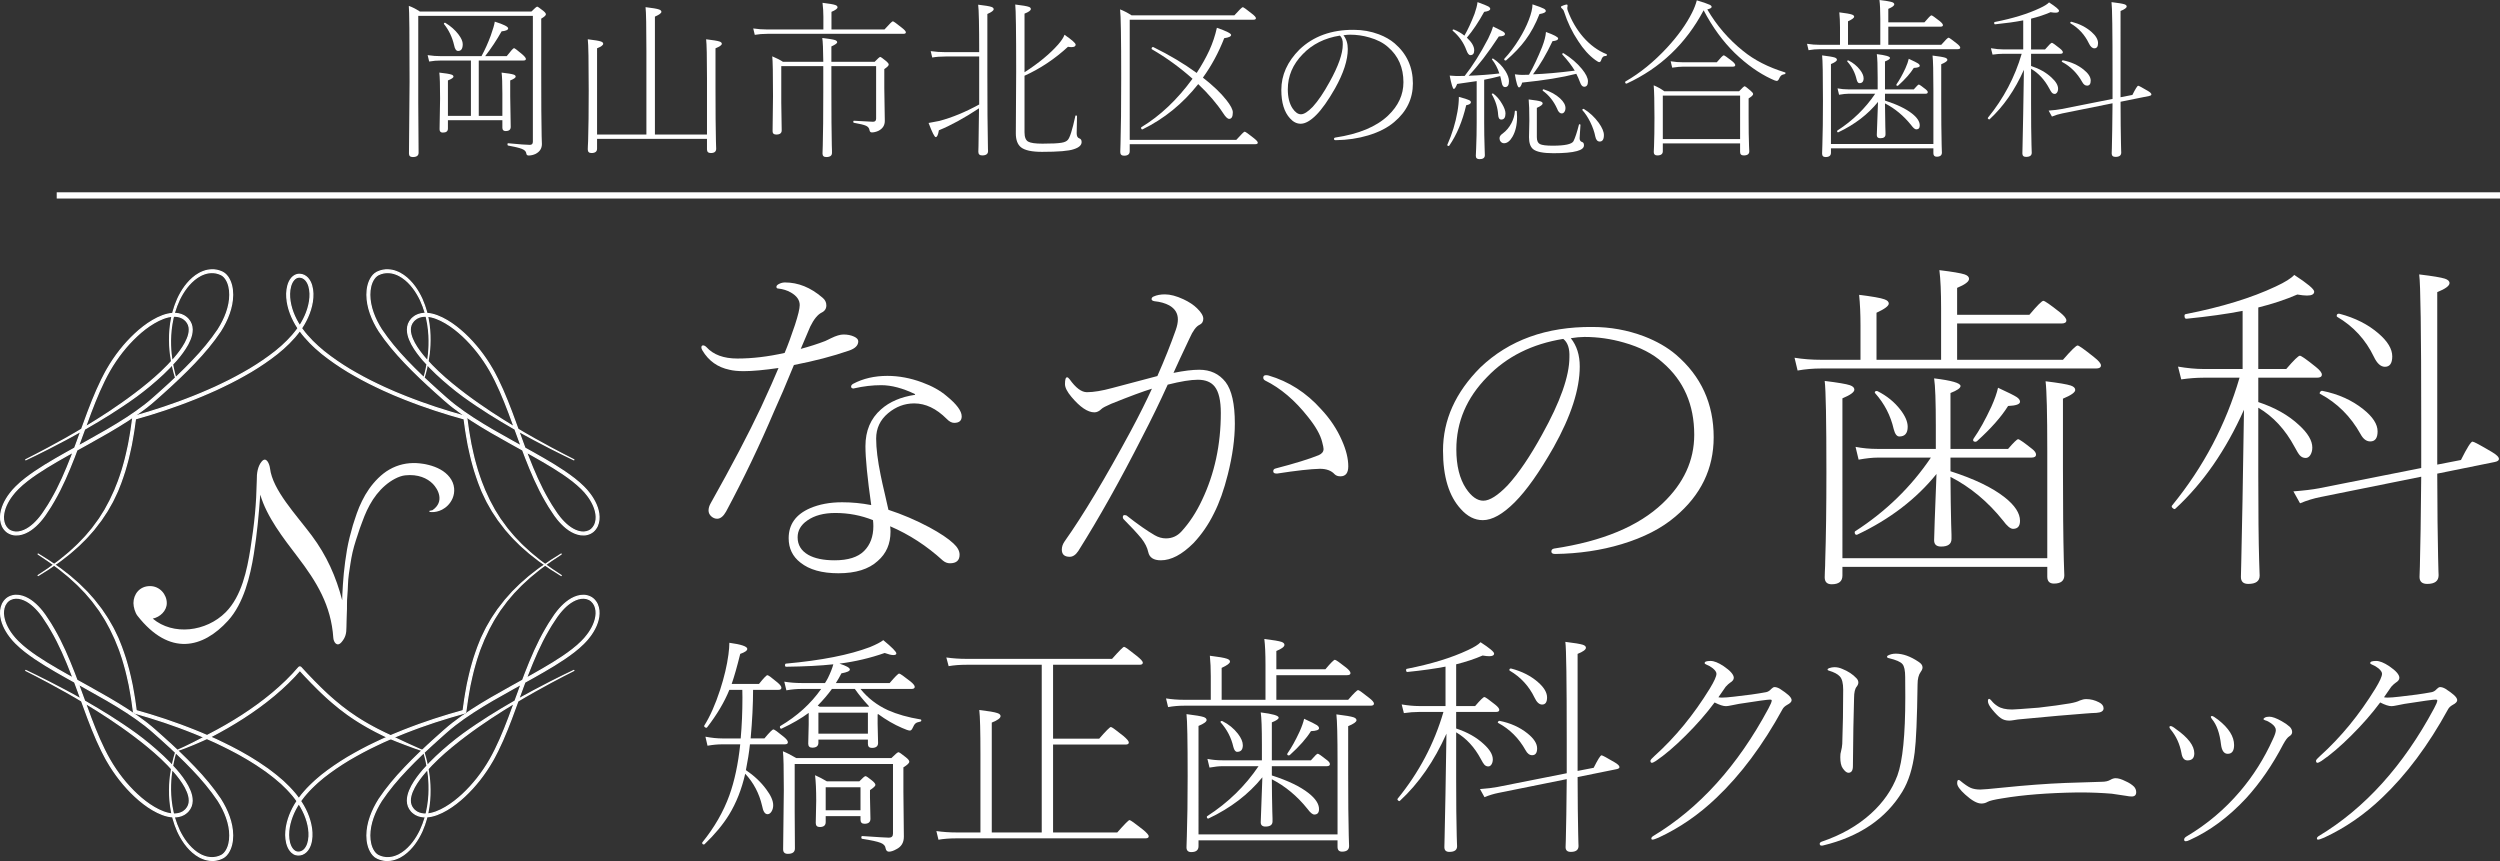 <?xml version="1.0" encoding="utf-8"?>
<!-- Generator: Adobe Illustrator 16.0.0, SVG Export Plug-In . SVG Version: 6.00 Build 0)  -->
<!DOCTYPE svg PUBLIC "-//W3C//DTD SVG 1.1//EN" "http://www.w3.org/Graphics/SVG/1.1/DTD/svg11.dtd">
<svg version="1.1" id="レイヤー_1" xmlns="http://www.w3.org/2000/svg" xmlns:xlink="http://www.w3.org/1999/xlink" x="0px"
	 y="0px" width="401.1px" height="138.138px" viewBox="0 0 401.1 138.138" enable-background="new 0 0 401.1 138.138"
	 xml:space="preserve">
<rect x="0" y="0" width="401.1" height="138.138" fill="#333333" stroke="none"/>
<g>
	<g>
		<path fill="#FFFFFF" d="M124.905,59.042c-2.325,0.337-4.182,0.506-5.569,0.506c-0.938,0-1.707-0.075-2.307-0.225
			c-1.894-0.394-3.337-1.425-4.331-3.094c-0.112-0.188-0.169-0.347-0.169-0.478c0-0.226,0.094-0.338,0.281-0.338
			c0.169,0,0.347,0.095,0.535,0.281c1.106,1.219,2.756,1.829,4.95,1.829c2.419,0,4.95-0.3,7.594-0.9
			c0.506-1.2,1.059-2.701,1.659-4.5c0.506-1.557,0.759-2.616,0.759-3.179c0-0.806-0.478-1.48-1.434-2.025
			c-0.601-0.337-1.256-0.544-1.969-0.619c-0.225,0-0.338-0.094-0.338-0.281c0-0.187,0.169-0.356,0.506-0.506
			c0.281-0.131,0.572-0.197,0.872-0.197c2.119,0,4.115,0.807,5.991,2.418c0.431,0.338,0.647,0.76,0.647,1.266
			c0,0.525-0.253,0.91-0.76,1.153c-0.638,0.319-1.247,1.069-1.828,2.25c-0.112,0.244-0.272,0.62-0.478,1.125
			c-0.45,1.069-0.797,1.884-1.041,2.447c1.406-0.375,2.718-0.796,3.938-1.266c0.15-0.074,0.459-0.225,0.928-0.45
			c0.806-0.394,1.472-0.591,1.997-0.591c0.637,0,1.2,0.113,1.688,0.337c0.45,0.207,0.675,0.459,0.675,0.759
			c0,0.657-0.497,1.153-1.491,1.491c-2.606,0.9-5.55,1.669-8.832,2.306c-1.256,3.076-2.306,5.531-3.15,7.37
			c-2.325,5.474-4.903,10.857-7.734,16.143c-0.432,0.769-0.91,1.153-1.435,1.153c-0.356,0-0.685-0.141-0.984-0.422
			c-0.263-0.263-0.394-0.563-0.394-0.9c0-0.375,0.112-0.76,0.337-1.153c3.413-6.075,6.104-11.202,8.072-15.384
			C123.404,62.52,124.342,60.411,124.905,59.042z M137.055,62.304c-0.019,0.019-0.047,0.028-0.084,0.028
			c-0.281,0-0.422-0.103-0.422-0.309c0-0.169,0.113-0.32,0.337-0.451c1.594-0.844,3.422-1.266,5.485-1.266
			c1.837,0,3.693,0.347,5.568,1.041c1.594,0.582,2.906,1.313,3.938,2.194c1.612,1.313,2.418,2.4,2.418,3.262
			c0,0.694-0.403,1.041-1.209,1.041c-0.394,0-0.797-0.215-1.209-0.646c-1.65-1.65-3.385-2.476-5.204-2.476
			c-1.538,0-2.935,0.525-4.19,1.575c-1.275,1.068-1.913,2.428-1.913,4.078c0,1.557,0.244,3.525,0.731,5.906
			c0.15,0.75,0.384,1.801,0.703,3.15c0.262,1.125,0.44,1.912,0.534,2.362c2.231,0.731,4.406,1.659,6.525,2.784
			c1.8,0.976,3.103,1.848,3.909,2.615c0.656,0.601,0.984,1.201,0.984,1.801c0,0.919-0.516,1.379-1.547,1.379
			c-0.413,0-0.797-0.15-1.153-0.451c-2.569-2.344-5.381-4.171-8.438-5.484c0.038,0.319,0.056,0.609,0.056,0.872
			c0,1.95-0.685,3.517-2.053,4.696c-1.425,1.313-3.525,1.969-6.3,1.969c-2.644,0-4.678-0.571-6.103-1.715
			c-1.256-0.975-1.885-2.278-1.885-3.909c0-2.212,1.144-3.815,3.432-4.81c1.481-0.638,3.196-0.956,5.147-0.956
			c1.575,0,3.131,0.15,4.668,0.45c-0.619-4.369-0.928-7.52-0.928-9.45c0-2.476,0.834-4.444,2.503-5.907
			c1.369-1.218,3.188-1.997,5.456-2.334v-0.112c-1.987-0.956-3.797-1.434-5.428-1.434C139.98,61.798,138.536,61.966,137.055,62.304z
			 M140.064,83.454c-1.913-0.769-3.928-1.152-6.047-1.152c-1.856,0-3.356,0.403-4.5,1.209c-1.031,0.713-1.547,1.613-1.547,2.699
			c0,1.22,0.572,2.157,1.716,2.814c1.031,0.58,2.437,0.871,4.219,0.871c2.156,0,3.731-0.497,4.725-1.491
			c0.994-0.993,1.491-2.325,1.491-3.993C140.121,84.11,140.102,83.792,140.064,83.454z"/>
		<path fill="#FFFFFF" d="M185.688,60.335c1.144-2.588,2.128-5.053,2.953-7.397c0.225-0.637,0.337-1.199,0.337-1.687
			c0-0.976-0.459-1.726-1.378-2.251c-0.657-0.355-1.454-0.581-2.391-0.674c-0.3-0.057-0.45-0.17-0.45-0.338
			c0-0.187,0.112-0.328,0.337-0.422c0.506-0.225,1.106-0.337,1.8-0.337c0.862,0,1.856,0.263,2.981,0.788
			c0.918,0.432,1.65,0.918,2.194,1.462c0.656,0.638,0.984,1.19,0.984,1.66c0,0.468-0.207,0.796-0.619,0.984
			c-0.525,0.244-1.05,0.956-1.575,2.137c-1.2,2.531-2.063,4.387-2.587,5.568c1.65-0.337,3.028-0.506,4.134-0.506
			c1.781,0,3.188,0.656,4.219,1.969c0.994,1.294,1.491,3.516,1.491,6.666c0,2.457-0.375,5.174-1.125,8.157
			c-0.619,2.475-1.359,4.556-2.222,6.242c-0.882,1.801-1.979,3.396-3.291,4.783c-1.838,1.838-3.582,2.756-5.231,2.756
			c-1.163,0-1.838-0.441-2.025-1.322c-0.15-0.713-0.516-1.444-1.097-2.194c-0.75-0.899-1.707-1.931-2.869-3.093
			c-0.075-0.094-0.112-0.197-0.112-0.311c0-0.224,0.093-0.336,0.281-0.336c0.187,0,0.337,0.055,0.45,0.168
			c1.668,1.313,3.131,2.334,4.388,3.066c0.581,0.336,1.181,0.505,1.8,0.505c0.975,0,1.8-0.365,2.475-1.097
			c1.294-1.406,2.4-3.094,3.319-5.063c2.006-4.219,3.009-8.868,3.009-13.95c0-2.006-0.328-3.421-0.984-4.246
			c-0.581-0.732-1.481-1.097-2.7-1.097c-1.144,0-2.756,0.262-4.838,0.788c-1.256,2.774-2.616,5.568-4.078,8.38
			c-3.525,6.938-6.947,13.041-10.266,18.31c-0.413,0.62-0.872,0.929-1.378,0.929c-0.844,0-1.266-0.385-1.266-1.154
			c0-0.449,0.149-0.889,0.45-1.322c2.962-4.18,6.497-10.077,10.604-17.689c1.424-2.663,2.559-4.932,3.403-6.807
			c-1.369,0.414-3.543,1.219-6.525,2.419c-0.863,0.375-1.378,0.647-1.547,0.815c-0.375,0.376-0.759,0.563-1.153,0.563
			c-1.069,0-2.297-0.825-3.684-2.475c-0.694-0.826-1.041-1.509-1.041-2.054c0-0.731,0.113-1.097,0.338-1.097
			c0.112,0,0.253,0.113,0.422,0.338c0.975,1.369,1.894,2.053,2.756,2.053c1.069,0,2.428-0.224,4.078-0.675
			C183.109,61.029,185.519,60.391,185.688,60.335z M202.957,61.038c-0.188-0.112-0.281-0.262-0.281-0.45
			c0-0.262,0.149-0.394,0.45-0.394c0.168,0,0.309,0.02,0.422,0.057c3.243,0.956,6.047,2.755,8.409,5.399
			c1.443,1.537,2.56,3.216,3.347,5.034c0.676,1.519,1.013,2.897,1.013,4.135c0,1.069-0.422,1.603-1.266,1.603
			c-0.394,0-0.703-0.112-0.929-0.337c-0.524-0.581-1.313-0.872-2.361-0.872c-1.52,0.038-3.798,0.291-6.835,0.76
			c-0.057,0-0.104,0-0.141,0c-0.338,0-0.507-0.122-0.507-0.366c0-0.243,0.131-0.394,0.395-0.45c3.094-0.806,5.4-1.518,6.918-2.137
			c0.507-0.226,0.76-0.554,0.76-0.984c0-0.188-0.075-0.563-0.225-1.125c-0.281-1.145-1.031-2.476-2.25-3.994
			C207.775,64.235,205.469,62.276,202.957,61.038z"/>
		<path fill="#FFFFFF" d="M252.02,54.26c0.957,1.2,1.435,2.71,1.435,4.529c0,3.655-1.397,7.977-4.19,12.964
			c-2.27,3.994-4.351,6.938-6.244,8.832c-1.912,1.912-3.619,2.868-5.119,2.868c-1.293,0-2.465-0.59-3.516-1.771
			c-1.912-2.063-2.869-5.193-2.869-9.393c0-4.895,1.998-9.339,5.991-13.333c4.594-4.388,10.585-6.553,17.972-6.497
			c2.869,0,5.625,0.497,8.27,1.491c2.043,0.788,3.759,1.772,5.146,2.953c4.031,3.45,6.047,7.866,6.047,13.247
			c0,5.044-2.053,9.291-6.159,12.74c-2.194,1.875-5.063,3.348-8.606,4.416c-3.301,0.994-6.854,1.52-10.659,1.574
			c-0.413,0-0.619-0.13-0.619-0.393s0.149-0.422,0.45-0.479c7.744-1.162,13.547-3.581,17.41-7.257
			c3.375-3.206,5.063-6.871,5.063-10.997c0-4.818-1.688-8.681-5.063-11.587c-1.557-1.406-3.629-2.475-6.217-3.206
			c-2.08-0.6-4.189-0.901-6.328-0.901C253.557,54.063,252.827,54.129,252.02,54.26z M250.811,54.373
			c-5.007,0.806-9.076,2.841-12.207,6.103c-3.3,3.357-4.949,7.228-4.949,11.617c0,2.605,0.516,4.697,1.547,6.271
			c0.881,1.313,1.809,1.969,2.783,1.969c1.014,0,2.316-0.824,3.91-2.477c1.762-1.93,3.6-4.64,5.513-8.127
			c2.925-5.25,4.388-9.394,4.388-12.431C251.852,55.911,251.523,54.935,250.811,54.373z"/>
		<path fill="#FFFFFF" d="M311.43,57.726V49.44c0-2.607-0.092-4.639-0.273-6.098c2.096,0.255,3.445,0.484,4.047,0.684
			c0.475,0.164,0.711,0.401,0.711,0.711c0,0.438-0.639,0.921-1.914,1.45v4.32h11.594c1.258-1.495,2.006-2.242,2.242-2.242
			c0.219,0,1.112,0.62,2.68,1.859c0.675,0.546,1.012,0.975,1.012,1.285c0,0.328-0.264,0.493-0.793,0.493H314v5.824h16.98
			c1.331-1.531,2.115-2.297,2.352-2.297c0.201,0,1.076,0.62,2.625,1.86c0.748,0.583,1.121,1.029,1.121,1.338
			c0,0.329-0.264,0.493-0.793,0.493H292.18c-1.295,0-2.553,0.109-3.773,0.328l-0.492-2.051c1.349,0.219,2.771,0.328,4.266,0.328
			h6.316v-5.551c0-1.786-0.072-3.409-0.219-4.867c2.096,0.255,3.445,0.492,4.047,0.711c0.475,0.164,0.711,0.392,0.711,0.684
			c0,0.383-0.656,0.875-1.969,1.476v7.547H311.43z M295.598,89.554h32.867V72.409c0-6.033-0.091-9.779-0.273-11.238
			c2.097,0.256,3.445,0.483,4.047,0.685c0.475,0.164,0.711,0.4,0.711,0.71c0,0.383-0.656,0.848-1.969,1.395v11.156
			c0,6.217,0.046,11.12,0.137,14.711c0.019,0.511,0.037,1.094,0.055,1.75c0.019,0.383,0.027,0.62,0.027,0.713
			c0,0.892-0.556,1.338-1.668,1.338c-0.711,0-1.066-0.373-1.066-1.121v-1.559h-32.867v1.395c0,0.93-0.574,1.395-1.723,1.395
			c-0.748,0-1.121-0.373-1.121-1.121c0-0.109,0.01-0.419,0.027-0.929c0.037-0.639,0.055-1.204,0.055-1.696
			c0.127-3.828,0.191-8.566,0.191-14.219c0-8.33-0.092-13.215-0.273-14.656c2.096,0.255,3.445,0.483,4.047,0.684
			c0.475,0.164,0.711,0.401,0.711,0.711c0,0.401-0.639,0.866-1.914,1.395V89.554z M310.692,76.045
			c-3.244,4.012-7.482,7.256-12.715,9.734c-0.018,0.019-0.045,0.027-0.082,0.027c-0.219,0-0.328-0.137-0.328-0.41
			c0-0.072,0.027-0.127,0.082-0.164c4.922-3.172,8.969-7.109,12.141-11.813h-8.559c-0.803,0-1.814,0.109-3.035,0.328l-0.492-2.051
			c1.111,0.219,2.287,0.328,3.527,0.328h9.352v-3.69c0-3.92-0.092-6.462-0.273-7.629c2.826,0.346,4.238,0.756,4.238,1.23
			c0,0.328-0.537,0.702-1.613,1.121v8.968h9.242c0.894-1.038,1.432-1.558,1.613-1.558c0.183,0,0.93,0.52,2.242,1.558
			c0.42,0.33,0.629,0.631,0.629,0.902c0,0.328-0.246,0.492-0.738,0.492h-12.988v2.188c3.811,1.222,6.709,2.617,8.695,4.184
			c1.641,1.295,2.461,2.553,2.461,3.773c0,0.857-0.373,1.286-1.121,1.286c-0.419,0-0.957-0.447-1.613-1.341
			c-2.424-3.025-5.232-5.358-8.422-7c0.018,2.863,0.055,5.379,0.109,7.547c0,0.109,0.018,0.694,0.055,1.75c0,0.328,0,0.549,0,0.656
			c0,0.821-0.557,1.23-1.668,1.23c-0.748,0-1.121-0.338-1.121-1.012C310.309,86.081,310.436,82.536,310.692,76.045z M304.731,70.03
			c-0.4,0-0.701-0.391-0.902-1.174c-0.492-2.17-1.486-4.093-2.98-5.77c-0.037-0.019-0.055-0.055-0.055-0.11
			c0-0.164,0.109-0.246,0.328-0.246c0.037,0,0.072,0.009,0.109,0.027c1.494,0.748,2.725,1.75,3.691,3.008
			c0.766,1.002,1.148,1.905,1.148,2.707C306.071,69.51,305.624,70.03,304.731,70.03z M317.2,70.769
			c-0.092,0.072-0.182,0.108-0.273,0.108c-0.072,0-0.127-0.009-0.164-0.026c-0.127-0.037-0.191-0.119-0.191-0.247
			c0-0.091,0.027-0.173,0.082-0.246c0.912-1.294,1.859-2.998,2.844-5.113c0.529-1.184,0.885-2.197,1.066-3.035
			c1.623,0.748,2.625,1.25,3.008,1.504c0.347,0.237,0.52,0.483,0.52,0.739c0,0.4-0.638,0.628-1.914,0.683
			C321.083,66.886,319.424,68.763,317.2,70.769z"/>
		<path fill="#FFFFFF" d="M359.313,60.597h-5.77c-1.131,0-2.324,0.091-3.582,0.273l-0.52-2.05c1.512,0.255,2.879,0.383,4.102,0.383
			h6.262v-9.325c-2.534,0.493-5.523,0.912-8.969,1.258c-0.238,0.037-0.355-0.119-0.355-0.465c0-0.164,0.063-0.255,0.191-0.273
			c5.76-1.13,10.572-2.606,14.438-4.429c1.494-0.694,2.488-1.312,2.98-1.86c2.133,1.386,3.199,2.279,3.199,2.681
			c0,0.418-0.383,0.628-1.148,0.628c-0.401,0-0.921-0.055-1.559-0.165c-1.896,0.821-3.983,1.514-6.262,2.079v9.872h4.484
			c1.221-1.422,1.95-2.133,2.188-2.133c0.219,0,1.075,0.601,2.57,1.805c0.638,0.51,0.957,0.92,0.957,1.23
			c0,0.328-0.265,0.492-0.793,0.492h-9.406v3.91c2.661,0.875,4.84,2.105,6.535,3.691c1.422,1.294,2.133,2.498,2.133,3.609
			c0,0.492-0.119,0.912-0.355,1.258c-0.201,0.273-0.438,0.41-0.711,0.41c-0.365,0-0.675-0.137-0.93-0.41
			c-0.201-0.219-0.483-0.674-0.848-1.367c-1.495-2.789-3.437-4.885-5.824-6.289v10.993c0,5.796,0.045,10.299,0.137,13.507
			c0.018,0.256,0.036,0.82,0.055,1.695c0.018,0.365,0.027,0.611,0.027,0.738c0,0.894-0.611,1.34-1.832,1.34
			c-0.784,0-1.176-0.373-1.176-1.121c0-0.072,0.018-0.838,0.055-2.297c0.127-5.212,0.273-13.389,0.438-24.527
			c-2.898,6.49-6.563,11.776-10.992,15.859c-0.055,0.056-0.102,0.082-0.137,0.082c-0.074,0-0.156-0.036-0.246-0.109
			c-0.146-0.091-0.219-0.2-0.219-0.328c0-0.054,0.018-0.1,0.055-0.137C353.516,74.943,357.125,68.107,359.313,60.597z
			 M388.461,76.483l-16.133,3.254c-1.112,0.22-2.215,0.557-3.309,1.012l-1.066-1.913c1.677-0.128,3.044-0.292,4.102-0.493
			l16.406-3.254v-7.847c0-14-0.109-21.739-0.328-23.215c2.133,0.256,3.509,0.483,4.129,0.684c0.492,0.164,0.738,0.401,0.738,0.71
			c0,0.438-0.656,0.921-1.969,1.45v27.671l3.801-0.738c0.984-1.968,1.604-2.952,1.859-2.952c0.2,0,1.239,0.556,3.117,1.668
			c0.747,0.438,1.121,0.811,1.121,1.12c0,0.237-0.237,0.401-0.711,0.492l-9.188,1.859c0.018,5.761,0.063,10.209,0.137,13.345
			c0.018,0.766,0.036,1.521,0.055,2.269c0.018,0.365,0.027,0.593,0.027,0.686c0,0.929-0.611,1.393-1.832,1.393
			c-0.82,0-1.23-0.373-1.23-1.121c0-0.055,0.018-0.602,0.055-1.641C388.333,87.676,388.407,82.864,388.461,76.483z M380.286,70.823
			c-0.62,0-1.14-0.392-1.559-1.176c-1.586-2.843-3.746-4.994-6.48-6.453c-0.055-0.018-0.082-0.055-0.082-0.109
			c0-0.091,0.055-0.192,0.164-0.301c0.091-0.073,0.173-0.1,0.246-0.082c2.57,0.51,4.767,1.494,6.59,2.954
			c1.531,1.22,2.297,2.405,2.297,3.554C381.461,70.286,381.069,70.823,380.286,70.823z M382.637,58.847
			c-0.675,0-1.268-0.538-1.777-1.613c-1.313-2.734-3.272-4.867-5.879-6.398c-0.055-0.037-0.082-0.083-0.082-0.137
			c0-0.292,0.154-0.409,0.465-0.355c2.497,0.656,4.584,1.714,6.262,3.172c1.458,1.258,2.188,2.479,2.188,3.664
			C383.813,58.291,383.42,58.847,382.637,58.847z"/>
		<path fill="#FFFFFF" d="M117.018,110.68c-0.792,1.955-1.979,3.959-3.563,6.012c-0.037,0.051-0.086,0.074-0.148,0.074
			c-0.049,0-0.105-0.018-0.167-0.055c-0.111-0.063-0.167-0.137-0.167-0.223c0-0.025,0.006-0.049,0.019-0.074
			c0.928-1.473,1.775-3.384,2.542-5.734c0.656-2.016,1.101-3.902,1.336-5.658c0.099-0.755,0.148-1.386,0.148-1.894
			c1.917,0.261,2.876,0.588,2.876,0.983c0,0.272-0.377,0.539-1.132,0.799c-0.507,2.053-0.965,3.662-1.373,4.824h4.379
			c0.754-0.94,1.206-1.41,1.354-1.41s0.693,0.396,1.633,1.188c0.408,0.346,0.612,0.624,0.612,0.834c0,0.223-0.161,0.334-0.482,0.334
			h-4.063c0,2.326-0.13,4.924-0.39,7.793h2.208c0.804-0.965,1.287-1.447,1.447-1.447c0.148,0,0.717,0.409,1.707,1.226
			c0.408,0.346,0.612,0.624,0.612,0.834c0,0.224-0.167,0.334-0.501,0.334h-5.585c-0.136,1.274-0.353,2.653-0.649,4.138
			c1.336,0.903,2.424,1.931,3.266,3.082c0.742,0.988,1.113,1.836,1.113,2.541c0,0.396-0.09,0.735-0.269,1.02
			c-0.179,0.285-0.393,0.428-0.64,0.428c-0.42,0-0.711-0.445-0.872-1.336c-0.458-1.992-1.361-3.711-2.709-5.158
			c-0.569,2.498-1.435,4.693-2.598,6.586c-0.977,1.584-2.289,3.161-3.934,4.732c-0.025,0.025-0.056,0.037-0.093,0.037
			c-0.186,0-0.278-0.087-0.278-0.26c0-0.025,0.006-0.05,0.019-0.074c1.942-2.4,3.389-4.918,4.342-7.552
			c0.829-2.301,1.41-5.028,1.744-8.184h-2.895c-0.742,0-1.528,0.075-2.356,0.224l-0.334-1.447c0.99,0.186,1.886,0.277,2.69,0.277
			h2.969c0.186-2.103,0.278-4.279,0.278-6.531c0-0.283-0.006-0.705-0.019-1.262H117.018z M140.879,114.559l-0.074,0.074v1.484
			l0.074,3.08c0,0.531-0.328,0.797-0.983,0.797c-0.433,0-0.649-0.216-0.649-0.648v-0.688h-7.942v0.502
			c0,0.531-0.328,0.797-0.983,0.797c-0.433,0-0.649-0.215-0.649-0.648l0.074-3.08v-1.855c-1.163,0.865-2.61,1.707-4.342,2.523
			c-0.012,0.012-0.025,0.018-0.037,0.018c-0.161,0-0.241-0.1-0.241-0.296c0-0.062,0.019-0.105,0.056-0.13
			c2.709-1.596,4.898-3.582,6.568-5.957h-3.099c-0.829,0-1.658,0.074-2.486,0.223l-0.334-1.391c0.878,0.148,1.818,0.222,2.82,0.222
			h3.711c0.086-0.11,0.173-0.253,0.26-0.427c0.124-0.223,0.192-0.346,0.204-0.369c0.408-0.83,0.699-1.566,0.872-2.209
			c-2.053,0.223-4.577,0.352-7.57,0.39c-0.124,0-0.186-0.087-0.186-0.261c0-0.135,0.049-0.215,0.148-0.24
			c5.666-0.508,10.162-1.393,13.49-2.654c1.014-0.42,1.726-0.791,2.134-1.112c1.397,1.149,2.097,1.861,2.097,2.133
			c0,0.174-0.167,0.261-0.501,0.261c-0.297,0-0.755-0.111-1.373-0.334c-2.326,0.816-4.744,1.385-7.255,1.707
			c1.114,0.358,1.67,0.674,1.67,0.945c0,0.248-0.452,0.452-1.355,0.613c-0.248,0.494-0.544,1.014-0.891,1.558h8.628
			c0.866-1.013,1.373-1.521,1.521-1.521s0.754,0.42,1.818,1.262c0.458,0.371,0.687,0.661,0.687,0.871
			c0,0.223-0.173,0.334-0.52,0.334h-8.183c1.163,1.46,2.635,2.598,4.416,3.414c1.472,0.656,3.222,1.15,5.251,1.484
			c0.062,0.013,0.093,0.063,0.093,0.148c0,0.1-0.043,0.162-0.13,0.186c-0.384,0.074-0.644,0.168-0.779,0.279
			c-0.173,0.136-0.334,0.383-0.482,0.742c-0.124,0.284-0.272,0.426-0.445,0.426c-0.21,0-0.631-0.142-1.262-0.426
			C143.446,116.241,142.166,115.499,140.879,114.559z M126.406,136.991c-0.507,0-0.761-0.24-0.761-0.723l0.111-9.5
			c0-3.427-0.049-5.505-0.148-6.234c0.569,0.223,1.287,0.587,2.152,1.094h15.252c0.631-0.631,1.008-0.945,1.132-0.945
			c0.124,0,0.513,0.266,1.169,0.797c0.383,0.297,0.575,0.539,0.575,0.725c0,0.223-0.315,0.525-0.946,0.908v3.953l0.074,7.18
			c0,0.94-0.402,1.608-1.206,2.004c-0.458,0.26-0.854,0.391-1.188,0.391c-0.285,0-0.464-0.18-0.538-0.539
			c-0.037-0.383-0.297-0.674-0.779-0.871c-0.532-0.211-1.521-0.427-2.969-0.65c-0.1-0.012-0.148-0.086-0.148-0.223
			c0-0.148,0.049-0.223,0.148-0.223c2.511,0.174,3.939,0.26,4.286,0.26c0.433,0,0.649-0.216,0.649-0.648v-11.17h-15.772v7.682
			l0.037,5.863C127.538,136.701,127.161,136.991,126.406,136.991z M138.059,130.942h-5.585v0.947c0,0.531-0.315,0.798-0.946,0.798
			c-0.433,0-0.649-0.217-0.649-0.649l0.074-3.563c0-1.719-0.062-3.086-0.186-4.102c0.619,0.272,1.25,0.601,1.893,0.984h5.214
			c0.531-0.557,0.859-0.834,0.983-0.834c0.124,0,0.451,0.215,0.983,0.648c0.408,0.322,0.612,0.574,0.612,0.76
			c0,0.174-0.291,0.452-0.872,0.836v1.205l0.074,3.396c0,0.531-0.315,0.797-0.946,0.797c-0.434,0-0.649-0.216-0.649-0.648V130.942z
			 M139.432,113.315c-0.866-0.916-1.627-1.842-2.282-2.783h-3.674c-0.656,0.903-1.417,1.795-2.282,2.673l0.334,0.186h7.831
			L139.432,113.315z M131.305,117.712h7.942v-3.377h-7.942V117.712z M132.474,129.997h5.585v-3.693h-5.585V129.997z"/>
		<path fill="#FFFFFF" d="M167.136,133.559v-26.904h-12.079c-1.076,0-2.029,0.074-2.857,0.223l-0.371-1.392
			c1.039,0.147,2.115,0.222,3.229,0.222h23.361c1.138-1.286,1.781-1.93,1.93-1.93s0.822,0.482,2.022,1.447
			c0.655,0.52,0.983,0.885,0.983,1.096c0,0.223-0.173,0.334-0.52,0.334h-13.879v11.855h7.404c1.088-1.249,1.713-1.873,1.874-1.873
			c0.136,0,0.792,0.47,1.967,1.41c0.606,0.507,0.909,0.865,0.909,1.076c0,0.223-0.173,0.334-0.52,0.334h-11.634v14.102h10.298
			c1.163-1.324,1.818-1.986,1.967-1.986s0.847,0.495,2.097,1.484c0.655,0.533,0.983,0.903,0.983,1.113
			c0,0.223-0.173,0.334-0.52,0.334h-30.282c-1.125,0-2.103,0.074-2.932,0.223l-0.334-1.392c1.039,0.149,2.127,0.224,3.266,0.224
			h3.804v-12.58c0-3.674-0.062-6.031-0.186-7.07c1.484,0.174,2.456,0.341,2.913,0.502c0.334,0.111,0.501,0.271,0.501,0.482
			c0,0.321-0.47,0.668-1.41,1.039v17.627H167.136z"/>
		<path fill="#FFFFFF" d="M203.035,112.276v-5.621c0-1.77-0.062-3.148-0.186-4.139c1.423,0.174,2.338,0.328,2.746,0.465
			c0.321,0.111,0.482,0.271,0.482,0.481c0,0.298-0.433,0.625-1.299,0.983v2.932h7.868c0.854-1.014,1.359-1.521,1.521-1.521
			c0.148,0,0.754,0.421,1.818,1.263c0.457,0.37,0.686,0.661,0.686,0.872c0,0.222-0.18,0.334-0.537,0.334h-11.356v3.951h11.522
			c0.903-1.039,1.436-1.558,1.596-1.558c0.137,0,0.73,0.421,1.781,1.261c0.508,0.396,0.762,0.699,0.762,0.91
			c0,0.223-0.18,0.334-0.539,0.334h-29.929c-0.878,0-1.732,0.074-2.561,0.223l-0.334-1.392c0.916,0.148,1.88,0.222,2.895,0.222
			h4.286v-3.766c0-1.213-0.049-2.313-0.148-3.303c1.422,0.173,2.338,0.334,2.746,0.482c0.322,0.111,0.482,0.266,0.482,0.463
			c0,0.26-0.445,0.594-1.336,1.004v5.119H203.035z M192.292,133.874h22.303v-11.633c0-4.095-0.062-6.637-0.186-7.627
			c1.423,0.174,2.338,0.328,2.746,0.465c0.322,0.111,0.482,0.271,0.482,0.482c0,0.26-0.445,0.574-1.336,0.945v7.57
			c0,4.219,0.031,7.547,0.094,9.982c0.012,0.348,0.023,0.743,0.037,1.188c0.012,0.26,0.018,0.421,0.018,0.482
			c0,0.606-0.377,0.91-1.131,0.91c-0.482,0-0.725-0.254-0.725-0.762v-1.057h-22.303v0.945c0,0.631-0.39,0.946-1.169,0.946
			c-0.507,0-0.761-0.253-0.761-0.76c0-0.075,0.006-0.285,0.019-0.632c0.025-0.432,0.037-0.816,0.037-1.15
			c0.086-2.598,0.13-5.814,0.13-9.646c0-5.654-0.062-8.97-0.186-9.947c1.422,0.175,2.338,0.328,2.746,0.465
			c0.322,0.111,0.482,0.271,0.482,0.482c0,0.271-0.433,0.587-1.299,0.946V133.874z M202.534,124.708
			c-2.202,2.722-5.078,4.924-8.628,6.605c-0.012,0.014-0.031,0.02-0.056,0.02c-0.148,0-0.223-0.092-0.223-0.278
			c0-0.05,0.019-0.086,0.056-0.112c3.34-2.152,6.086-4.823,8.238-8.016h-5.808c-0.544,0-1.231,0.075-2.06,0.223l-0.334-1.391
			c0.754,0.148,1.552,0.223,2.394,0.223h6.346v-2.506c0-2.66-0.063-4.385-0.186-5.176c1.918,0.235,2.876,0.513,2.876,0.834
			c0,0.223-0.364,0.477-1.095,0.762v6.086h6.271c0.605-0.705,0.971-1.059,1.096-1.059c0.123,0,0.631,0.354,1.521,1.059
			c0.283,0.223,0.426,0.426,0.426,0.611c0,0.223-0.166,0.334-0.5,0.334h-8.814v1.484c2.586,0.83,4.553,1.775,5.9,2.84
			c1.113,0.878,1.67,1.731,1.67,2.561c0,0.582-0.254,0.871-0.76,0.871c-0.285,0-0.65-0.303-1.096-0.908
			c-1.645-2.054-3.551-3.637-5.715-4.75c0.012,1.941,0.037,3.648,0.074,5.121c0,0.074,0.012,0.47,0.037,1.188
			c0,0.223,0,0.371,0,0.445c0,0.557-0.377,0.834-1.132,0.834c-0.507,0-0.761-0.229-0.761-0.686
			C202.274,131.518,202.36,129.112,202.534,124.708z M198.489,120.625c-0.272,0-0.476-0.266-0.612-0.797
			c-0.334-1.473-1.008-2.776-2.022-3.916c-0.025-0.012-0.037-0.037-0.037-0.074c0-0.111,0.074-0.166,0.223-0.166
			c0.025,0,0.049,0.006,0.074,0.018c1.014,0.508,1.849,1.188,2.505,2.041c0.52,0.681,0.779,1.293,0.779,1.838
			C199.398,120.274,199.095,120.625,198.489,120.625z M206.95,121.127c-0.063,0.049-0.123,0.074-0.186,0.074
			c-0.049,0-0.086-0.007-0.111-0.02c-0.086-0.023-0.13-0.08-0.13-0.166c0-0.063,0.019-0.118,0.056-0.168
			c0.619-0.878,1.262-2.034,1.93-3.47c0.359-0.804,0.6-1.489,0.725-2.059c1.1,0.507,1.781,0.847,2.041,1.021
			c0.234,0.16,0.352,0.327,0.352,0.5c0,0.272-0.434,0.428-1.299,0.465C209.584,118.493,208.459,119.766,206.95,121.127z"/>
		<path fill="#FFFFFF" d="M231.586,114.225h-3.916c-0.767,0-1.576,0.062-2.43,0.186l-0.354-1.392
			c1.027,0.173,1.955,0.259,2.783,0.259h4.25v-6.326c-1.72,0.334-3.748,0.618-6.086,0.854c-0.161,0.024-0.242-0.08-0.242-0.316
			c0-0.111,0.044-0.174,0.131-0.186c3.908-0.767,7.174-1.769,9.797-3.006c1.014-0.47,1.688-0.891,2.021-1.261
			c1.447,0.94,2.172,1.546,2.172,1.819c0,0.283-0.26,0.426-0.779,0.426c-0.272,0-0.625-0.037-1.059-0.112
			c-1.286,0.558-2.702,1.027-4.248,1.411v6.697h3.043c0.828-0.965,1.323-1.447,1.484-1.447c0.148,0,0.729,0.41,1.744,1.225
			c0.433,0.347,0.648,0.625,0.648,0.836c0,0.223-0.179,0.334-0.537,0.334h-6.383v2.652c1.806,0.594,3.283,1.43,4.434,2.506
			c0.965,0.878,1.447,1.694,1.447,2.449c0,0.334-0.08,0.618-0.24,0.854c-0.137,0.186-0.297,0.277-0.482,0.277
			c-0.248,0-0.458-0.092-0.631-0.277c-0.137-0.148-0.328-0.458-0.576-0.928c-1.014-1.893-2.331-3.315-3.951-4.268v7.459
			c0,3.934,0.03,6.988,0.092,9.166c0.013,0.174,0.025,0.557,0.037,1.15c0.013,0.247,0.02,0.414,0.02,0.5
			c0,0.607-0.415,0.91-1.244,0.91c-0.531,0-0.797-0.254-0.797-0.762c0-0.049,0.012-0.568,0.037-1.559
			c0.086-3.537,0.186-9.085,0.297-16.644c-1.967,4.404-4.453,7.991-7.459,10.763c-0.037,0.037-0.068,0.055-0.094,0.055
			c-0.049,0-0.105-0.023-0.166-0.073c-0.1-0.063-0.148-0.137-0.148-0.224c0-0.037,0.012-0.067,0.037-0.092
			C227.653,123.959,230.102,119.321,231.586,114.225z M251.366,125.004l-10.947,2.208c-0.755,0.149-1.504,0.378-2.246,0.687
			l-0.723-1.299c1.138-0.086,2.065-0.197,2.783-0.334l11.133-2.207v-5.326c0-9.5-0.074-14.75-0.223-15.752
			c1.447,0.173,2.381,0.328,2.802,0.463c0.334,0.111,0.501,0.272,0.501,0.482c0,0.297-0.445,0.626-1.336,0.984v18.777l2.579-0.501
			c0.668-1.337,1.089-2.005,1.262-2.005c0.136,0,0.841,0.379,2.115,1.133c0.507,0.297,0.761,0.55,0.761,0.76
			c0,0.161-0.161,0.272-0.482,0.334l-6.234,1.262c0.012,3.909,0.043,6.928,0.093,9.055c0.013,0.52,0.024,1.033,0.037,1.541
			c0.013,0.247,0.019,0.401,0.019,0.463c0,0.631-0.414,0.947-1.243,0.947c-0.557,0-0.835-0.254-0.835-0.762
			c0-0.037,0.012-0.408,0.037-1.112C251.279,132.6,251.329,129.335,251.366,125.004z M245.817,121.165
			c-0.42,0-0.772-0.267-1.057-0.799c-1.076-1.93-2.543-3.389-4.398-4.378c-0.037-0.013-0.055-0.038-0.055-0.075
			c0-0.062,0.037-0.129,0.111-0.203c0.062-0.05,0.117-0.068,0.166-0.057c1.744,0.347,3.235,1.015,4.473,2.004
			c1.039,0.829,1.559,1.633,1.559,2.412C246.616,120.799,246.349,121.165,245.817,121.165z M247.414,113.038
			c-0.458,0-0.86-0.365-1.206-1.096c-0.891-1.855-2.221-3.303-3.99-4.342c-0.037-0.024-0.055-0.056-0.055-0.092
			c0-0.198,0.104-0.279,0.314-0.242c1.695,0.445,3.111,1.163,4.25,2.153c0.989,0.853,1.484,1.682,1.484,2.485
			C248.211,112.66,247.945,113.038,247.414,113.038z"/>
		<path fill="#FFFFFF" d="M276.909,113.297c-0.433,0-1.039-0.198-1.818-0.594c-1.311,1.77-2.851,3.531-4.619,5.287
			c-1.744,1.745-3.347,3.111-4.807,4.102c-0.321,0.197-0.525,0.297-0.611,0.297c-0.174,0-0.26-0.111-0.26-0.334
			c0-0.124,0.216-0.378,0.648-0.762c3.328-2.993,6.291-6.605,8.889-10.836c0.705-1.162,1.057-1.947,1.057-2.355
			c0-0.26-0.191-0.55-0.574-0.873c-0.322-0.259-0.675-0.463-1.059-0.611c-0.173-0.063-0.26-0.143-0.26-0.242
			c0-0.223,0.316-0.334,0.947-0.334c0.557,0,1.255,0.279,2.096,0.836c1.089,0.742,1.633,1.366,1.633,1.874
			c0,0.284-0.203,0.55-0.611,0.798c-0.186,0.123-0.415,0.334-0.688,0.631c0,0.012-0.389,0.574-1.168,1.688
			c0.16,0.036,0.346,0.056,0.557,0.056c0.433,0,1.069-0.049,1.91-0.148c1.992-0.211,3.718-0.452,5.178-0.724
			c0.309-0.062,0.587-0.235,0.835-0.521c0.197-0.196,0.371-0.296,0.52-0.296c0.247,0,0.525,0.087,0.835,0.259
			c0.631,0.409,1.088,0.742,1.373,1.002c0.358,0.322,0.538,0.601,0.538,0.836c0,0.26-0.241,0.513-0.724,0.76
			c-0.347,0.199-0.588,0.421-0.724,0.668c-3.167,5.789-6.718,10.547-10.651,14.27c-2.795,2.672-5.869,4.787-9.221,6.346
			c-0.508,0.223-0.842,0.334-1.002,0.334c-0.124,0-0.186-0.063-0.186-0.186c0-0.137,0.099-0.267,0.297-0.391
			c7.396-4.453,13.557-11.269,18.48-20.446c0.358-0.656,0.538-1.089,0.538-1.3c0-0.098-0.087-0.146-0.26-0.146
			c-0.396,0-2.06,0.228-4.991,0.686c-0.445,0.074-0.823,0.148-1.133,0.223C277.417,113.248,277.094,113.297,276.909,113.297z"/>
		<path fill="#FFFFFF" d="M303.051,105.596c-0.197-0.037-0.297-0.11-0.297-0.223c0-0.086,0.05-0.154,0.148-0.204
			c0.371-0.196,0.792-0.296,1.262-0.296c1.139,0,2.351,0.434,3.638,1.299c0.433,0.271,0.649,0.574,0.649,0.908
			c0,0.223-0.1,0.464-0.297,0.725c-0.334,0.457-0.501,1.125-0.501,2.004c-0.074,5.467-0.229,9.104-0.464,10.91
			c-0.322,2.548-0.978,4.639-1.967,6.271c-2.647,4.365-6.902,7.254-12.766,8.666c-0.063,0.011-0.124,0.018-0.186,0.018
			c-0.211,0-0.316-0.1-0.316-0.297c0-0.137,0.1-0.248,0.297-0.334c3.143-1.064,5.783-2.566,7.924-4.509
			c1.967-1.782,3.383-3.823,4.248-6.124c0.842-2.301,1.262-6.494,1.262-12.58c0-0.309-0.006-1.373-0.018-3.191
			c0-1.063-0.148-1.762-0.445-2.096C304.926,106.185,304.202,105.869,303.051,105.596z M293.44,107.6
			c-0.148-0.024-0.223-0.086-0.223-0.186c0-0.086,0.087-0.16,0.26-0.223c0.31-0.099,0.588-0.148,0.836-0.148
			c0.42,0,0.828,0.087,1.225,0.26c0.965,0.384,1.737,0.891,2.318,1.521c0.198,0.211,0.297,0.439,0.297,0.688
			c0,0.197-0.086,0.414-0.26,0.648c-0.284,0.322-0.426,0.94-0.426,1.855c-0.087,2.66-0.148,6.297-0.186,10.91
			c0,0.705-0.242,1.059-0.725,1.059c-0.271,0-0.574-0.242-0.908-0.725c-0.26-0.358-0.391-0.951-0.391-1.781
			c0-0.406,0.037-0.71,0.111-0.908c0.111-0.422,0.18-0.828,0.205-1.225c0.099-2.685,0.148-5.586,0.148-8.703
			c0-1.026-0.18-1.731-0.539-2.115C294.85,108.157,294.269,107.848,293.44,107.6z"/>
		<path fill="#FFFFFF" d="M314.23,125.135c0.074,0,0.142,0.024,0.204,0.074c0.742,0.618,1.33,1.02,1.763,1.205
			c0.421,0.174,0.935,0.26,1.54,0.26c0.396,0,1.547-0.099,3.451-0.297c3.871-0.396,7.268-0.648,10.187-0.76
			c3.847-0.123,5.783-0.186,5.808-0.186c0.582,0,1.052-0.105,1.41-0.316c0.285-0.173,0.563-0.26,0.836-0.26
			c0.432,0,0.951,0.155,1.559,0.465c0.58,0.247,1.051,0.55,1.41,0.908c0.223,0.26,0.334,0.551,0.334,0.873
			c0,0.457-0.242,0.688-0.725,0.688c-0.247,0-0.563-0.038-0.945-0.113c-1.064-0.173-1.813-0.283-2.246-0.334
			c-1.633-0.135-3.309-0.203-5.028-0.203c-0.186,0-0.347,0-0.482,0c-4.737,0.073-8.751,0.389-12.042,0.946
			c-1.273,0.197-2.072,0.39-2.394,0.575c-0.284,0.173-0.612,0.259-0.983,0.259c-0.668,0-1.527-0.476-2.579-1.429
			c-0.866-0.779-1.299-1.385-1.299-1.818C314.007,125.314,314.082,125.135,314.23,125.135z M323.767,115.43
			c-0.024,0-0.26,0.038-0.705,0.111c-0.284,0.051-0.52,0.074-0.705,0.074c-0.52,0-0.965-0.129-1.336-0.389
			c-0.371-0.248-0.835-0.712-1.392-1.392c-0.457-0.544-0.687-0.99-0.687-1.337c0-0.247,0.062-0.371,0.186-0.371
			c0.099,0,0.229,0.1,0.39,0.297c0.26,0.334,0.588,0.625,0.983,0.873c0.544,0.359,1.317,0.538,2.319,0.538
			c0.334,0,1.756-0.1,4.268-0.298c2.041-0.234,3.711-0.463,5.01-0.686c0.705-0.124,1.236-0.279,1.596-0.465
			c0.359-0.146,0.699-0.223,1.021-0.223c0.705,0,1.391,0.174,2.059,0.521c0.482,0.247,0.725,0.568,0.725,0.964
			c0,0.434-0.385,0.675-1.15,0.725c-0.088,0-0.359,0.012-0.816,0.037c-0.348,0.012-0.682,0.037-1.002,0.074
			C332.278,114.645,328.69,114.96,323.767,115.43z"/>
		<path fill="#FFFFFF" d="M348.251,116.489c0.173,0,0.452,0.154,0.835,0.464c1.979,1.385,2.969,2.69,2.969,3.915
			c0,0.754-0.365,1.131-1.095,1.131c-0.52,0-0.841-0.389-0.965-1.168c-0.272-1.473-0.854-2.74-1.744-3.805
			c-0.124-0.16-0.186-0.277-0.186-0.352C348.066,116.55,348.127,116.489,348.251,116.489z M364.375,116.043
			c-0.322-0.234-0.643-0.396-0.965-0.482c-0.174-0.063-0.26-0.131-0.26-0.205c0-0.049,0.074-0.123,0.223-0.223
			c0.174-0.099,0.414-0.147,0.725-0.147c0.469,0,1.131,0.241,1.984,0.724c0.495,0.271,0.928,0.575,1.299,0.909
			c0.248,0.259,0.371,0.538,0.371,0.835c0,0.271-0.154,0.5-0.463,0.686c-0.273,0.161-0.601,0.594-0.984,1.301
			c-1.707,3.276-3.68,6.146-5.919,8.607c-2.82,3.031-5.851,5.276-9.092,6.736c-0.247,0.123-0.452,0.186-0.612,0.186
			c-0.174,0-0.26-0.087-0.26-0.26c0-0.186,0.123-0.354,0.371-0.502c3.266-1.93,6.135-4.348,8.609-7.254
			c2.104-2.475,3.848-5.239,5.232-8.295c0.334-0.692,0.502-1.199,0.502-1.52C365.137,116.766,364.883,116.402,364.375,116.043z
			 M354.894,114.874c0.136,0,0.47,0.205,1.002,0.613c1.694,1.336,2.542,2.684,2.542,4.045c0,0.939-0.34,1.41-1.021,1.41
			c-0.594,0-0.952-0.495-1.076-1.484c-0.21-1.818-0.692-3.18-1.447-4.082c-0.124-0.161-0.186-0.279-0.186-0.352
			C354.708,114.924,354.77,114.874,354.894,114.874z"/>
		<path fill="#FFFFFF" d="M383.694,113.297c-0.433,0-1.039-0.198-1.818-0.594c-1.311,1.77-2.851,3.531-4.619,5.287
			c-1.744,1.745-3.347,3.111-4.807,4.102c-0.321,0.197-0.525,0.297-0.611,0.297c-0.174,0-0.26-0.111-0.26-0.334
			c0-0.124,0.216-0.378,0.648-0.762c3.328-2.993,6.291-6.605,8.889-10.836c0.705-1.162,1.057-1.947,1.057-2.355
			c0-0.26-0.191-0.55-0.574-0.873c-0.322-0.259-0.675-0.463-1.059-0.611c-0.173-0.063-0.26-0.143-0.26-0.242
			c0-0.223,0.316-0.334,0.947-0.334c0.557,0,1.255,0.279,2.096,0.836c1.089,0.742,1.633,1.366,1.633,1.874
			c0,0.284-0.203,0.55-0.611,0.798c-0.186,0.123-0.415,0.334-0.688,0.631c0,0.012-0.389,0.574-1.168,1.688
			c0.16,0.036,0.346,0.056,0.557,0.056c0.433,0,1.069-0.049,1.91-0.148c1.992-0.211,3.718-0.452,5.178-0.724
			c0.309-0.062,0.587-0.235,0.835-0.521c0.197-0.196,0.371-0.296,0.52-0.296c0.247,0,0.525,0.087,0.835,0.259
			c0.631,0.409,1.088,0.742,1.373,1.002c0.358,0.322,0.538,0.601,0.538,0.836c0,0.26-0.241,0.513-0.724,0.76
			c-0.347,0.199-0.588,0.421-0.724,0.668c-3.167,5.789-6.718,10.547-10.651,14.27c-2.795,2.672-5.869,4.787-9.221,6.346
			c-0.508,0.223-0.842,0.334-1.002,0.334c-0.124,0-0.186-0.063-0.186-0.186c0-0.137,0.099-0.267,0.297-0.391
			c7.396-4.453,13.557-11.269,18.48-20.446c0.358-0.656,0.538-1.089,0.538-1.3c0-0.098-0.087-0.146-0.26-0.146
			c-0.396,0-2.06,0.228-4.991,0.686c-0.445,0.074-0.823,0.148-1.133,0.223C384.202,113.248,383.879,113.297,383.694,113.297z"/>
	</g>
</g>
<g>
	<g>
		<path fill="#FFFFFF" d="M66.23,25.197c-0.41,0-0.615-0.187-0.615-0.561l0.096-11.512c0-7.447-0.041-11.506-0.123-12.181
			c0.592,0.209,1.18,0.51,1.764,0.902h17.91c0.52-0.52,0.829-0.78,0.93-0.78c0.082,0,0.415,0.232,0.998,0.697
			c0.264,0.219,0.396,0.397,0.396,0.533c0,0.173-0.251,0.406-0.752,0.697v8.545c0,4.839,0.022,8.262,0.068,10.268
			c0.027,0.738,0.041,1.171,0.041,1.299c0,0.721-0.347,1.253-1.039,1.6c-0.365,0.164-0.729,0.246-1.094,0.246
			c-0.237,0-0.365-0.132-0.383-0.396c-0.046-0.283-0.292-0.51-0.738-0.684c-0.401-0.155-1.126-0.328-2.174-0.52
			c-0.064-0.018-0.096-0.082-0.096-0.191c0-0.119,0.032-0.178,0.096-0.178c1.813,0.174,2.98,0.26,3.5,0.26
			c0.319,0,0.479-0.168,0.479-0.506V2.543H67.105v13.863L67.16,24.5C67.16,24.965,66.85,25.197,66.23,25.197z M75.555,18.594V9.707
			h-4.73c-0.702,0-1.358,0.055-1.969,0.164l-0.246-1.025c0.72,0.109,1.458,0.164,2.215,0.164h6.426
			c0.565-1.04,1.062-2.143,1.49-3.309c0.364-1.021,0.579-1.764,0.643-2.229c1.431,0.447,2.146,0.808,2.146,1.08
			c0,0.246-0.351,0.407-1.053,0.479c-0.784,1.395-1.664,2.72-2.639,3.979h3.459c0.665-0.857,1.057-1.286,1.176-1.286
			c0.1,0,0.547,0.337,1.34,1.012c0.374,0.328,0.561,0.57,0.561,0.724c0,0.165-0.123,0.247-0.369,0.247h-7.191v8.887H80.6v-3.555
			c0-1.65-0.041-2.779-0.123-3.391c0.984,0.109,1.622,0.214,1.914,0.314c0.228,0.073,0.342,0.183,0.342,0.329
			c0,0.182-0.292,0.387-0.875,0.615v2.543l0.082,4.908c0,0.447-0.273,0.67-0.82,0.67c-0.347,0-0.52-0.178-0.52-0.534v-1.203h-8.736
			v1.34c0,0.428-0.273,0.643-0.82,0.643c-0.347,0-0.52-0.178-0.52-0.533l0.082-4.922c0-2.17-0.041-3.558-0.123-4.17
			c0.993,0.109,1.636,0.214,1.928,0.314c0.228,0.073,0.342,0.183,0.342,0.329c0,0.173-0.296,0.378-0.889,0.615v5.688H75.555z
			 M73.504,8.176c-0.31,0-0.524-0.301-0.643-0.903c-0.292-1.285-0.834-2.424-1.627-3.418c-0.009-0.009-0.014-0.023-0.014-0.041
			c0-0.109,0.063-0.164,0.191-0.164c0.018,0,0.032,0.004,0.041,0.015c0.866,0.528,1.567,1.147,2.105,1.858
			c0.456,0.602,0.684,1.121,0.684,1.559C74.242,7.811,73.996,8.176,73.504,8.176z"/>
		<path fill="#FFFFFF" d="M95.792,21.587h7.916V8.148c0-3.883-0.046-6.216-0.137-7c1.103,0.127,1.823,0.25,2.16,0.369
			c0.255,0.091,0.383,0.219,0.383,0.383c0,0.209-0.347,0.465-1.039,0.766v18.921h8.354V12.51c0-3.373-0.046-5.442-0.137-6.208
			c1.103,0.128,1.813,0.246,2.133,0.355c0.255,0.082,0.383,0.206,0.383,0.37c0,0.209-0.337,0.451-1.012,0.724v6.467
			c0,3.664,0.022,6.449,0.068,8.354c0.009,0.283,0.018,0.588,0.027,0.916c0.009,0.201,0.014,0.324,0.014,0.369
			c0,0.465-0.287,0.697-0.861,0.697c-0.41,0-0.615-0.196-0.615-0.588v-1.682H95.792v1.572c0,0.465-0.301,0.697-0.902,0.697
			c-0.392,0-0.588-0.196-0.588-0.588c0-0.054,0.004-0.214,0.014-0.479c0.018-0.319,0.032-0.611,0.041-0.875
			c0.063-2.023,0.096-4.707,0.096-8.052c0-4.74-0.05-7.493-0.15-8.258c1.094,0.128,1.795,0.246,2.105,0.355
			c0.246,0.082,0.369,0.206,0.369,0.37c0,0.218-0.328,0.46-0.984,0.724V21.587z"/>
		<path fill="#FFFFFF" d="M132.103,4.731V2.68c0-0.738-0.046-1.481-0.137-2.229c1.066,0.127,1.75,0.246,2.051,0.355
			c0.237,0.082,0.355,0.205,0.355,0.37c0,0.209-0.324,0.451-0.971,0.724v2.831h8.504c0.784-0.876,1.23-1.313,1.34-1.313
			s0.583,0.338,1.422,1.013c0.446,0.345,0.67,0.596,0.67,0.751c0,0.165-0.128,0.246-0.383,0.246h-21.807
			c-0.757,0-1.44,0.055-2.051,0.164l-0.246-1.025c0.738,0.11,1.504,0.165,2.297,0.165H132.103z M132.089,9.913
			c-0.019-2.015-0.073-3.285-0.164-3.814c1.057,0.118,1.736,0.229,2.037,0.328c0.237,0.082,0.355,0.201,0.355,0.355
			c0,0.164-0.31,0.387-0.93,0.67v2.461h6.945c0.501-0.52,0.797-0.78,0.889-0.78c0.091,0,0.419,0.232,0.984,0.697
			c0.255,0.219,0.383,0.397,0.383,0.534c0,0.164-0.237,0.405-0.711,0.723v3.049l0.082,5.264c0,0.72-0.347,1.253-1.039,1.6
			c-0.374,0.165-0.72,0.246-1.039,0.246c-0.219,0-0.347-0.132-0.383-0.396c-0.055-0.301-0.237-0.523-0.547-0.67
			c-0.347-0.155-0.998-0.314-1.955-0.479c-0.064-0.009-0.096-0.064-0.096-0.164c0-0.109,0.032-0.164,0.096-0.164
			c1.786,0.109,2.807,0.164,3.063,0.164c0.337,0,0.506-0.168,0.506-0.505V10.61h-7.178v3.923c0,3.865,0.022,6.791,0.068,8.778
			c0.009,0.246,0.018,0.533,0.027,0.861c0,0.182,0,0.301,0,0.356c0,0.446-0.306,0.669-0.916,0.669c-0.401,0-0.602-0.187-0.602-0.561
			c0-0.045,0.004-0.196,0.014-0.451c0.009-0.283,0.018-0.556,0.027-0.82c0.055-1.941,0.082-4.784,0.082-8.531V10.61h-6.74v5.851
			l0.068,4.458c0,0.447-0.292,0.669-0.875,0.669c-0.392,0-0.588-0.177-0.588-0.533l0.068-5.633c0-3.582-0.041-5.71-0.123-6.385
			c0.738,0.31,1.308,0.602,1.709,0.875H132.089z"/>
		<path fill="#FFFFFF" d="M157.073,17.377c-2.37,1.567-4.517,2.743-6.439,3.527c-0.119,0.729-0.287,1.094-0.506,1.094
			c-0.191,0-0.574-0.755-1.148-2.27c0.127-0.018,0.706-0.127,1.736-0.328c2.051-0.547,4.179-1.426,6.385-2.638V9.064h-5.4
			c-0.82,0-1.531,0.055-2.133,0.164l-0.246-1.025c0.756,0.109,1.549,0.164,2.379,0.164h5.4c0-4.311-0.055-6.85-0.164-7.615
			c1.103,0.127,1.809,0.246,2.119,0.355c0.246,0.082,0.369,0.205,0.369,0.37c0,0.219-0.337,0.474-1.012,0.766v9.542
			c0,5.168,0.027,8.918,0.082,11.252c0,0.246,0.004,0.533,0.014,0.861c0.009,0.174,0.014,0.287,0.014,0.342
			c0,0.465-0.314,0.697-0.943,0.697c-0.41,0-0.615-0.195-0.615-0.588c0-0.082,0.009-0.396,0.027-0.943
			C157.027,21.738,157.054,19.729,157.073,17.377z M164.374,11.594c2.26-1.458,4.061-2.945,5.4-4.458
			c0.547-0.638,0.884-1.158,1.012-1.559c1.194,0.82,1.791,1.35,1.791,1.587c0,0.263-0.224,0.396-0.67,0.396
			c-0.164,0-0.351-0.018-0.561-0.055c-2.115,1.951-4.439,3.5-6.973,4.648v9.064c0,0.784,0.196,1.285,0.588,1.504
			c0.383,0.219,1.148,0.328,2.297,0.328c1.495,0,2.516-0.05,3.063-0.15c0.456-0.073,0.784-0.219,0.984-0.438
			c0.337-0.337,0.747-1.631,1.23-3.881c0.018-0.038,0.05-0.056,0.096-0.056c0.109,0,0.164,0.041,0.164,0.123
			c-0.009,0.273-0.019,0.756-0.027,1.45c-0.009,0.538-0.019,0.961-0.027,1.271c0,0.465,0.141,0.743,0.424,0.834
			c0.246,0.073,0.369,0.27,0.369,0.588c0,0.501-0.419,0.885-1.258,1.148c-0.784,0.283-2.484,0.425-5.1,0.425
			c-1.632,0-2.753-0.243-3.363-0.726c-0.556-0.447-0.834-1.194-0.834-2.242l0.055-9.939c0-6.389-0.05-9.967-0.15-10.732
			c1.167,0.137,1.9,0.264,2.201,0.383c0.2,0.073,0.301,0.187,0.301,0.342c0,0.228-0.337,0.475-1.012,0.738V11.594z"/>
		<path fill="#FFFFFF" d="M181.251,22.436h17.104c0.784-0.875,1.23-1.313,1.34-1.313s0.588,0.337,1.435,1.012
			c0.447,0.347,0.67,0.597,0.67,0.752c0,0.164-0.132,0.246-0.396,0.246h-20.152v1.121c0,0.483-0.301,0.726-0.902,0.726
			c-0.41,0-0.615-0.196-0.615-0.588c0-0.045,0.004-0.196,0.014-0.451c0.009-0.292,0.018-0.579,0.027-0.861
			c0.073-2.351,0.109-5.866,0.109-10.541c0-6.417-0.06-10.094-0.178-11.034c0.574,0.219,1.189,0.538,1.846,0.957h16.488
			c0.784-0.875,1.235-1.312,1.354-1.312c0.109,0,0.583,0.337,1.422,1.012c0.456,0.346,0.683,0.597,0.683,0.752
			c0,0.164-0.123,0.246-0.369,0.246h-19.878V22.436z M192.243,13.494c-2.488,3.145-5.464,5.564-8.928,7.259
			c-0.019,0.01-0.037,0.014-0.055,0.014c-0.046,0-0.087-0.023-0.123-0.068c-0.046-0.063-0.068-0.127-0.068-0.191
			c0-0.037,0.014-0.068,0.041-0.095c3.035-1.832,5.774-4.426,8.217-7.78c-2.023-1.804-4.197-3.381-6.521-4.73
			c-0.027-0.018-0.041-0.046-0.041-0.082c0-0.182,0.077-0.273,0.232-0.273c0.027,0,0.045,0.005,0.055,0.014
			c2.579,1.267,4.895,2.647,6.945,4.142c0.82-1.258,1.499-2.471,2.037-3.637c0.528-1.167,0.93-2.37,1.203-3.609
			c1.522,0.529,2.283,0.912,2.283,1.148c0,0.246-0.369,0.419-1.107,0.52c-0.902,2.314-2.042,4.425-3.418,6.33
			c1.613,1.257,2.862,2.447,3.746,3.568c0.702,0.884,1.053,1.554,1.053,2.01c0,0.693-0.196,1.039-0.588,1.039
			c-0.255,0-0.574-0.301-0.957-0.903C195.246,16.639,193.911,15.081,192.243,13.494z"/>
		<path fill="#FFFFFF" d="M215.543,5.661c0.465,0.583,0.697,1.316,0.697,2.201c0,1.777-0.68,3.879-2.037,6.304
			c-1.104,1.94-2.115,3.372-3.035,4.292c-0.93,0.93-1.76,1.395-2.488,1.395c-0.629,0-1.199-0.287-1.709-0.861
			c-0.93-1.002-1.395-2.525-1.395-4.566c0-2.379,0.971-4.539,2.912-6.48c2.232-2.133,5.145-3.186,8.736-3.159
			c1.395,0,2.734,0.242,4.02,0.725c0.993,0.383,1.827,0.861,2.502,1.435c1.959,1.678,2.939,3.824,2.939,6.439
			c0,2.452-0.998,4.516-2.994,6.193c-1.066,0.912-2.461,1.627-4.184,2.146c-1.604,0.483-3.332,0.738-5.182,0.766
			c-0.201,0-0.301-0.064-0.301-0.191c0-0.127,0.072-0.205,0.219-0.232c3.764-0.565,6.585-1.74,8.463-3.527
			c1.641-1.559,2.461-3.34,2.461-5.345c0-2.343-0.82-4.221-2.461-5.633c-0.757-0.684-1.764-1.204-3.021-1.559
			c-1.012-0.292-2.037-0.438-3.076-0.438C216.291,5.564,215.935,5.596,215.543,5.661z M214.956,5.715
			c-2.434,0.392-4.412,1.381-5.934,2.967c-1.604,1.631-2.406,3.514-2.406,5.647c0,1.267,0.25,2.283,0.752,3.049
			c0.428,0.638,0.879,0.957,1.354,0.957c0.492,0,1.125-0.401,1.9-1.203c0.856-0.939,1.75-2.256,2.68-3.951
			c1.422-2.552,2.133-4.566,2.133-6.043C215.461,6.462,215.301,5.988,214.956,5.715z"/>
		<path fill="#FFFFFF" d="M232.516,23.378c-0.02,0.028-0.051,0.041-0.096,0.041c-0.146,0-0.219-0.059-0.219-0.177
			c0-0.01,0.004-0.018,0.014-0.028c0.766-1.722,1.303-3.477,1.613-5.264c0.154-0.866,0.232-1.668,0.232-2.407
			c0.855,0.229,1.402,0.401,1.641,0.52c0.191,0.092,0.287,0.205,0.287,0.342c0,0.228-0.252,0.387-0.752,0.479
			C234.635,19.455,233.727,21.62,232.516,23.378z M234.991,12.182c1.248-1.567,2.506-3.563,3.773-5.988
			c0.363-0.729,0.623-1.377,0.779-1.942c0.92,0.447,1.467,0.725,1.641,0.833c0.182,0.119,0.273,0.242,0.273,0.37
			c0,0.246-0.328,0.378-0.984,0.396c-1.705,2.608-3.318,4.708-4.84,6.303c1.768-0.064,3.408-0.186,4.922-0.369
			c-0.273-0.848-0.666-1.596-1.176-2.242c-0.01-0.009-0.014-0.019-0.014-0.028c0-0.082,0.049-0.123,0.15-0.123
			c0.027,0,0.045,0.004,0.055,0.013c0.811,0.538,1.463,1.199,1.955,1.982c0.383,0.62,0.574,1.162,0.574,1.627
			c0,0.638-0.205,0.957-0.615,0.957c-0.293,0-0.479-0.25-0.561-0.752c-0.082-0.447-0.16-0.784-0.232-1.011
			c-0.813,0.218-1.668,0.414-2.57,0.587v6.864c0,1.367,0.021,2.702,0.068,4.005c0,0.091,0.008,0.369,0.027,0.834
			c0.008,0.201,0.014,0.333,0.014,0.396c0,0.428-0.287,0.643-0.861,0.643c-0.393,0-0.588-0.178-0.588-0.533
			c0-0.037,0.018-0.465,0.055-1.285c0.055-1.322,0.082-2.675,0.082-4.06v-6.645c-1.777,0.265-2.822,0.415-3.131,0.451
			c-0.211,0.538-0.389,0.807-0.533,0.807c-0.164,0-0.389-0.715-0.67-2.146c0.482,0.045,0.834,0.068,1.053,0.068L234.991,12.182z
			 M234.95,5.715c0.547-0.939,1.088-2.105,1.627-3.5c0.254-0.72,0.414-1.344,0.479-1.873c0.91,0.328,1.48,0.556,1.709,0.684
			c0.219,0.127,0.328,0.26,0.328,0.396c0,0.237-0.324,0.396-0.971,0.479c-0.885,1.614-1.811,2.995-2.775,4.143
			c0.783,0.729,1.176,1.403,1.176,2.023c0,0.519-0.205,0.78-0.615,0.78c-0.238,0-0.451-0.27-0.643-0.807
			c-0.447-1.212-1.176-2.247-2.188-3.104c-0.02-0.018-0.027-0.041-0.027-0.068c0-0.091,0.055-0.136,0.164-0.136
			c0.008,0,0.018,0,0.027,0C233.897,4.995,234.465,5.323,234.95,5.715z M240.87,19.182c-0.311,0-0.479-0.25-0.506-0.751
			c-0.064-1.131-0.402-2.225-1.012-3.282c-0.01-0.009-0.014-0.018-0.014-0.027c0-0.082,0.059-0.123,0.178-0.123
			c0.027,0,0.045,0.004,0.055,0.014c0.537,0.392,1.012,0.943,1.422,1.654c0.363,0.611,0.547,1.121,0.547,1.531
			C241.54,18.854,241.315,19.182,240.87,19.182z M241.307,22.982c-0.219,0-0.402-0.091-0.547-0.273
			c-0.119-0.146-0.178-0.324-0.178-0.533c0-0.274,0.168-0.524,0.506-0.752c0.582-0.428,1.057-0.993,1.422-1.695
			c0.318-0.62,0.496-1.249,0.533-1.887c0-0.055,0.035-0.082,0.109-0.082c0.137,0,0.205,0.045,0.205,0.136
			c0.027,0.301,0.041,0.588,0.041,0.861c0,1.277-0.246,2.338-0.738,3.186C242.258,22.636,241.807,22.982,241.307,22.982z
			 M241.649,9.68c-0.027,0.019-0.055,0.027-0.082,0.027c-0.156,0-0.232-0.068-0.232-0.205c0-0.027,0.008-0.054,0.027-0.083
			c0.811-0.856,1.594-1.896,2.352-3.117c0.674-1.093,1.197-2.133,1.572-3.117c0.391-1.021,0.588-1.85,0.588-2.488
			c0.984,0.328,1.594,0.561,1.832,0.698c0.199,0.108,0.301,0.232,0.301,0.369c0,0.219-0.338,0.384-1.012,0.492
			c-0.621,1.595-1.373,2.985-2.256,4.17C243.946,7.501,242.915,8.585,241.649,9.68z M252.901,11.84
			c-2.262,0.584-5.154,1.053-8.682,1.409c-0.156,0.519-0.324,0.779-0.506,0.779c-0.211,0-0.434-0.701-0.67-2.106
			c0.5,0.064,0.883,0.096,1.148,0.096l1.121-0.027c0.756-1.349,1.457-2.834,2.105-4.457c0.373-0.967,0.578-1.768,0.615-2.406
			c1.303,0.474,1.955,0.821,1.955,1.039c0,0.237-0.301,0.383-0.902,0.438c-0.977,2.078-2.02,3.851-3.131,5.318
			c1.895-0.064,4.129-0.26,6.699-0.588c-0.484-0.802-1.148-1.668-1.996-2.598c-0.01-0.009-0.014-0.022-0.014-0.041
			c0-0.11,0.059-0.164,0.178-0.164c0.018,0,0.031,0.004,0.041,0.013c1.193,0.739,2.174,1.577,2.939,2.517
			c0.646,0.792,0.971,1.454,0.971,1.982c0,0.584-0.205,0.875-0.615,0.875c-0.273,0-0.498-0.25-0.67-0.752
			C253.305,12.683,253.11,12.241,252.901,11.84z M249.237,24.582c-1.65,0-2.74-0.218-3.268-0.656
			c-0.438-0.365-0.656-1.002-0.656-1.915l0.055-2.639c0-1.586-0.037-2.725-0.109-3.418c1.012,0.119,1.658,0.228,1.941,0.328
			c0.199,0.073,0.301,0.177,0.301,0.315c0,0.2-0.311,0.437-0.93,0.71v4.703c0,0.565,0.164,0.934,0.492,1.107
			c0.336,0.173,1.02,0.259,2.051,0.259c1.959,0,3.07-0.241,3.336-0.724c0.273-0.547,0.564-1.431,0.875-2.652
			c0.008-0.045,0.035-0.068,0.082-0.068c0.109,0,0.164,0.041,0.164,0.123c-0.01,0.155-0.037,0.561-0.082,1.217
			c-0.037,0.465-0.055,0.766-0.055,0.903c0,0.327,0.131,0.533,0.396,0.615c0.199,0.045,0.301,0.224,0.301,0.533
			c0,0.41-0.375,0.715-1.121,0.916C252.19,24.468,250.932,24.582,249.237,24.582z M250.577,18.197c-0.32,0-0.57-0.25-0.752-0.752
			c-0.547-1.213-1.313-2.174-2.297-2.884c-0.02-0.009-0.027-0.023-0.027-0.042c0-0.146,0.063-0.205,0.191-0.178
			c1.084,0.355,1.959,0.843,2.625,1.463c0.564,0.529,0.848,1.04,0.848,1.531c0,0.256-0.064,0.47-0.191,0.644
			C250.864,18.125,250.731,18.197,250.577,18.197z M256.565,9.967c-0.092,0-0.297-0.114-0.615-0.342
			c-0.994-0.72-1.906-1.727-2.734-3.021c-0.967-1.44-1.723-3.008-2.27-4.703c-0.055-0.21-0.143-0.36-0.26-0.451
			c-0.164-0.118-0.246-0.237-0.246-0.355c0-0.064,0.145-0.146,0.438-0.247c0.236-0.082,0.4-0.123,0.492-0.123
			c0.09,0,0.137,0.064,0.137,0.191l-0.055,0.369c0,0.119,0.027,0.259,0.082,0.424c0.592,1.595,1.412,3.003,2.461,4.224
			c1.121,1.285,2.369,2.201,3.746,2.748c0.045,0.018,0.068,0.05,0.068,0.096c0,0.137-0.061,0.205-0.178,0.205
			c-0.219,0-0.383,0.059-0.492,0.178c-0.092,0.1-0.188,0.296-0.287,0.588C256.788,9.894,256.692,9.967,256.565,9.967z
			 M256.661,22.709c-0.365,0-0.602-0.27-0.711-0.807c-0.137-0.729-0.41-1.508-0.82-2.338c-0.383-0.766-0.803-1.399-1.258-1.899
			c-0.01-0.01-0.014-0.024-0.014-0.042c0-0.045,0.031-0.086,0.096-0.123c0.063-0.036,0.113-0.045,0.15-0.027
			c0.938,0.574,1.74,1.322,2.406,2.242c0.547,0.775,0.82,1.426,0.82,1.955C257.331,22.363,257.106,22.709,256.661,22.709z"/>
		<path fill="#FFFFFF" d="M273.331,1.654c-2.835,5.35-6.95,9.27-12.346,11.758c-0.01,0-0.023,0-0.041,0
			c-0.137,0-0.205-0.083-0.205-0.247c0-0.045,0.018-0.078,0.055-0.096c2.333-1.339,4.553-3.144,6.658-5.414
			c1.768-1.914,3.112-3.796,4.033-5.646c0.328-0.647,0.578-1.299,0.752-1.956c1.121,0.346,1.809,0.584,2.064,0.711
			c0.209,0.101,0.314,0.219,0.314,0.355c0,0.146-0.232,0.277-0.697,0.396c1.504,2.58,3.418,4.799,5.742,6.659
			c1.795,1.467,4.042,2.615,6.74,3.445c0.045,0.009,0.068,0.041,0.068,0.096c0,0.1-0.041,0.16-0.123,0.178
			c-0.265,0.044-0.456,0.118-0.574,0.218c-0.128,0.109-0.251,0.306-0.369,0.588c-0.092,0.192-0.215,0.287-0.369,0.287
			c-0.119,0-0.396-0.104-0.834-0.314c-1.996-0.929-3.956-2.32-5.879-4.17C276.407,6.627,274.743,4.344,273.331,1.654z
			 M279.182,23.01h-12.4v1.257c0,0.447-0.297,0.67-0.889,0.67c-0.374,0-0.561-0.177-0.561-0.533c0-0.037,0.004-0.155,0.014-0.355
			c0.009-0.219,0.018-0.419,0.027-0.601c0.045-1.195,0.068-2.712,0.068-4.553c0-2.534-0.041-4.271-0.123-5.209
			c0.629,0.265,1.198,0.583,1.709,0.958h11.99c0.501-0.538,0.797-0.808,0.889-0.808c0.091,0,0.414,0.242,0.971,0.726
			c0.264,0.219,0.396,0.396,0.396,0.533c0,0.164-0.242,0.396-0.725,0.697v2.885c0,2.041,0.022,3.623,0.068,4.743
			c0.009,0.073,0.018,0.27,0.027,0.588c0.009,0.128,0.014,0.215,0.014,0.26c0,0.447-0.297,0.67-0.889,0.67
			c-0.393,0-0.588-0.186-0.588-0.56V23.01z M266.782,22.313h12.4V15.34h-12.4V22.313z M268.286,10.855L268.04,9.83
			c0.646,0.109,1.326,0.164,2.037,0.164h5.359c0.629-0.747,1.002-1.121,1.121-1.121c0.1,0,0.547,0.31,1.34,0.93
			c0.337,0.274,0.506,0.488,0.506,0.643c0,0.165-0.123,0.246-0.369,0.246h-7.957C269.639,10.691,269.042,10.746,268.286,10.855z"/>
		<path fill="#FFFFFF" d="M301.676,7.191V3.049c0-1.303-0.047-2.32-0.137-3.049c1.047,0.127,1.723,0.243,2.023,0.342
			c0.236,0.082,0.355,0.202,0.355,0.355c0,0.219-0.32,0.461-0.957,0.725v2.16h5.797c0.629-0.747,1.002-1.122,1.121-1.122
			c0.109,0,0.555,0.311,1.34,0.93c0.336,0.274,0.506,0.488,0.506,0.643c0,0.164-0.133,0.247-0.396,0.247h-8.367v2.911h8.49
			c0.664-0.765,1.057-1.148,1.176-1.148c0.1,0,0.537,0.31,1.313,0.929c0.373,0.292,0.561,0.515,0.561,0.67
			c0,0.164-0.133,0.246-0.396,0.246h-22.053c-0.648,0-1.277,0.055-1.887,0.164l-0.246-1.025c0.674,0.109,1.385,0.164,2.133,0.164
			h3.158V4.416c0-0.893-0.037-1.705-0.109-2.434c1.047,0.127,1.723,0.246,2.023,0.355c0.236,0.082,0.355,0.197,0.355,0.342
			c0,0.191-0.328,0.438-0.984,0.738v3.773H301.676z M293.76,23.105h16.434v-8.572c0-3.017-0.047-4.89-0.137-5.619
			c1.047,0.127,1.723,0.242,2.023,0.342c0.236,0.082,0.355,0.201,0.355,0.356c0,0.191-0.328,0.423-0.984,0.697v5.578
			c0,3.108,0.021,5.56,0.068,7.356c0.008,0.255,0.018,0.546,0.027,0.875c0.008,0.191,0.014,0.311,0.014,0.355
			c0,0.447-0.279,0.67-0.834,0.67c-0.355,0-0.533-0.188-0.533-0.561v-0.779H293.76V24.5c0,0.465-0.287,0.697-0.861,0.697
			c-0.375,0-0.561-0.187-0.561-0.561c0-0.055,0.004-0.209,0.014-0.465c0.018-0.319,0.027-0.602,0.027-0.848
			c0.063-1.914,0.096-4.284,0.096-7.109c0-4.166-0.047-6.608-0.137-7.328c1.047,0.128,1.723,0.242,2.023,0.342
			c0.236,0.083,0.355,0.201,0.355,0.355c0,0.201-0.32,0.433-0.957,0.697V23.105z M301.307,16.352
			c-1.623,2.005-3.742,3.627-6.357,4.867c-0.01,0.009-0.023,0.014-0.041,0.014c-0.109,0-0.164-0.067-0.164-0.205
			c0-0.037,0.014-0.064,0.041-0.083c2.461-1.585,4.484-3.555,6.07-5.906h-4.279c-0.402,0-0.908,0.055-1.518,0.164l-0.246-1.025
			c0.555,0.109,1.143,0.164,1.764,0.164h4.676v-1.845c0-1.96-0.047-3.232-0.137-3.815c1.412,0.174,2.119,0.379,2.119,0.615
			c0,0.164-0.27,0.351-0.807,0.561v4.484h4.621c0.445-0.52,0.715-0.779,0.807-0.779c0.09,0,0.465,0.259,1.121,0.779
			c0.209,0.164,0.314,0.314,0.314,0.452c0,0.164-0.123,0.246-0.369,0.246h-6.494v1.094c1.904,0.611,3.354,1.308,4.348,2.092
			c0.82,0.647,1.23,1.276,1.23,1.887c0,0.428-0.188,0.642-0.561,0.642c-0.211,0-0.479-0.223-0.807-0.669
			c-1.213-1.513-2.617-2.68-4.211-3.5c0.008,1.431,0.027,2.689,0.055,3.773c0,0.055,0.008,0.346,0.027,0.875
			c0,0.164,0,0.273,0,0.329c0,0.41-0.279,0.615-0.834,0.615c-0.375,0-0.561-0.168-0.561-0.507
			C301.116,21.369,301.178,19.596,301.307,16.352z M298.327,13.344c-0.201,0-0.352-0.196-0.451-0.588
			c-0.246-1.084-0.744-2.046-1.49-2.885c-0.02-0.009-0.027-0.027-0.027-0.055c0-0.082,0.055-0.123,0.164-0.123
			c0.018,0,0.035,0.004,0.055,0.013c0.746,0.374,1.361,0.875,1.846,1.504c0.383,0.501,0.574,0.953,0.574,1.354
			C298.997,13.084,298.772,13.344,298.327,13.344z M304.561,13.712c-0.047,0.037-0.092,0.055-0.137,0.055
			c-0.037,0-0.064-0.004-0.082-0.014c-0.064-0.018-0.096-0.059-0.096-0.123c0-0.045,0.014-0.086,0.041-0.123
			c0.455-0.647,0.93-1.5,1.422-2.557c0.264-0.593,0.441-1.098,0.533-1.518c0.811,0.374,1.313,0.625,1.504,0.752
			c0.172,0.119,0.26,0.242,0.26,0.369c0,0.201-0.32,0.314-0.957,0.342C306.502,11.771,305.672,12.71,304.561,13.712z"/>
		<path fill="#FFFFFF" d="M324.36,8.627h-2.885c-0.565,0-1.162,0.045-1.791,0.136l-0.26-1.025c0.756,0.128,1.439,0.192,2.051,0.192
			h3.131V3.268c-1.268,0.247-2.762,0.456-4.484,0.629c-0.119,0.019-0.178-0.059-0.178-0.231c0-0.083,0.031-0.128,0.096-0.137
			c2.88-0.565,5.286-1.303,7.219-2.215c0.747-0.346,1.244-0.656,1.49-0.93c1.066,0.693,1.6,1.139,1.6,1.34
			c0,0.21-0.191,0.314-0.574,0.314c-0.201,0-0.461-0.027-0.779-0.082c-0.948,0.41-1.992,0.756-3.131,1.039v4.937h2.242
			c0.61-0.712,0.975-1.066,1.094-1.066c0.109,0,0.537,0.301,1.285,0.901c0.318,0.255,0.479,0.46,0.479,0.615
			c0,0.164-0.133,0.247-0.396,0.247h-4.703v1.955c1.33,0.438,2.42,1.053,3.268,1.846c0.711,0.647,1.066,1.249,1.066,1.805
			c0,0.247-0.06,0.456-0.178,0.629c-0.101,0.137-0.219,0.205-0.355,0.205c-0.183,0-0.338-0.068-0.465-0.205
			c-0.101-0.109-0.242-0.338-0.424-0.683c-0.748-1.395-1.719-2.443-2.912-3.145v5.496c0,2.898,0.022,5.15,0.068,6.754
			c0.009,0.127,0.018,0.411,0.027,0.848c0.009,0.182,0.014,0.305,0.014,0.369c0,0.447-0.306,0.669-0.916,0.669
			c-0.393,0-0.588-0.187-0.588-0.56c0-0.037,0.009-0.42,0.027-1.149c0.063-2.606,0.137-6.694,0.219-12.263
			c-1.449,3.245-3.281,5.888-5.496,7.93c-0.027,0.027-0.051,0.041-0.068,0.041c-0.037,0-0.078-0.019-0.123-0.055
			c-0.073-0.045-0.109-0.1-0.109-0.164c0-0.027,0.009-0.051,0.027-0.068C321.461,15.8,323.266,12.382,324.36,8.627z M338.934,16.57
			l-8.066,1.627c-0.557,0.109-1.107,0.278-1.654,0.506l-0.533-0.957c0.838-0.064,1.521-0.145,2.051-0.246l8.203-1.627v-3.924
			c0-7-0.055-10.868-0.164-11.607c1.066,0.127,1.754,0.242,2.064,0.342c0.246,0.082,0.369,0.201,0.369,0.355
			c0,0.219-0.328,0.46-0.984,0.725V15.6l1.9-0.368c0.492-0.985,0.802-1.478,0.93-1.478c0.1,0,0.619,0.278,1.559,0.834
			c0.373,0.219,0.561,0.407,0.561,0.561c0,0.119-0.119,0.201-0.355,0.247l-4.594,0.929c0.009,2.88,0.031,5.104,0.068,6.673
			c0.009,0.381,0.018,0.76,0.027,1.134c0.009,0.182,0.014,0.297,0.014,0.342c0,0.465-0.306,0.697-0.916,0.697
			c-0.41,0-0.615-0.187-0.615-0.56c0-0.028,0.009-0.301,0.027-0.821C338.87,22.167,338.907,19.76,338.934,16.57z M334.846,13.74
			c-0.311,0-0.57-0.196-0.779-0.588c-0.793-1.421-1.873-2.498-3.24-3.226c-0.027-0.01-0.041-0.028-0.041-0.055
			c0-0.044,0.027-0.096,0.082-0.15c0.045-0.036,0.086-0.05,0.123-0.041c1.285,0.255,2.383,0.748,3.295,1.477
			c0.766,0.611,1.148,1.204,1.148,1.777C335.434,13.471,335.238,13.74,334.846,13.74z M336.022,7.752
			c-0.338,0-0.634-0.27-0.889-0.807c-0.656-1.367-1.637-2.434-2.939-3.199c-0.027-0.018-0.041-0.041-0.041-0.068
			c0-0.146,0.077-0.206,0.232-0.178c1.248,0.329,2.292,0.856,3.131,1.585c0.729,0.629,1.094,1.241,1.094,1.833
			C336.61,7.474,336.414,7.752,336.022,7.752z"/>
	</g>
</g>
<g>
	
		<path fill="#FFFFFF" stroke="#FFFFFF" stroke-width="0.2" stroke-linecap="round" stroke-linejoin="round" stroke-miterlimit="10" d="
		M67.952,120.486l-1.429-0.497c-0.475-0.166-0.945-0.348-1.418-0.523c-0.474-0.172-0.942-0.359-1.413-0.545
		c-0.47-0.183-0.938-0.374-1.402-0.576c-0.465-0.198-0.912-0.434-1.365-0.658c-0.226-0.113-0.454-0.223-0.679-0.34l-0.668-0.359
		c-0.449-0.233-0.884-0.492-1.321-0.748c-0.443-0.248-0.861-0.534-1.292-0.803c-0.427-0.271-0.836-0.571-1.254-0.857
		c-0.407-0.302-0.813-0.605-1.213-0.915c-0.39-0.323-0.791-0.634-1.171-0.967c-0.377-0.337-0.769-0.659-1.134-1.01
		c-0.366-0.349-0.746-0.684-1.1-1.044c-0.356-0.357-0.724-0.705-1.071-1.072c-0.348-0.365-0.704-0.725-1.047-1.094l-1.028-1.11
		l0.328-0.005c-1.316,1.537-2.78,2.94-4.331,4.233c-1.551,1.294-3.189,2.478-4.882,3.569c-0.847,0.547-1.709,1.072-2.582,1.576
		c-0.437,0.25-0.876,0.497-1.318,0.738c-0.445,0.236-0.883,0.489-1.335,0.709c-0.912,0.431-1.833,0.841-2.761,1.229
		c-0.465,0.193-0.932,0.382-1.401,0.563c-0.468,0.178-0.949,0.354-1.415,0.507c0.452-0.191,0.915-0.405,1.366-0.62
		c0.455-0.213,0.906-0.432,1.354-0.657c0.897-0.448,1.783-0.919,2.657-1.409c0.439-0.24,0.889-0.459,1.326-0.703
		c0.439-0.24,0.876-0.484,1.309-0.734c0.867-0.5,1.723-1.021,2.563-1.563c1.68-1.086,3.305-2.259,4.841-3.538
		c1.534-1.28,2.98-2.668,4.277-4.183c0.079-0.092,0.216-0.103,0.309-0.024c0.006,0.008,0.012,0.012,0.018,0.018l0.001,0.002
		l1.024,1.105c0.342,0.367,0.695,0.725,1.042,1.088c0.345,0.365,0.709,0.709,1.064,1.064c0.352,0.357,0.728,0.689,1.09,1.035
		c0.362,0.347,0.75,0.665,1.123,0.999c0.376,0.329,0.772,0.636,1.158,0.956c0.396,0.307,0.796,0.605,1.197,0.904
		c0.414,0.281,0.817,0.577,1.238,0.846c0.425,0.265,0.838,0.548,1.275,0.792c0.433,0.252,0.862,0.509,1.307,0.739l0.662,0.355
		c0.222,0.117,0.448,0.225,0.672,0.337l0.674,0.333c0.227,0.105,0.458,0.205,0.682,0.317l0.673,0.34l0.679,0.325
		c0.454,0.217,0.907,0.436,1.367,0.642c0.459,0.205,0.914,0.42,1.377,0.619L67.952,120.486z"/>
	
		<path fill="#FFFFFF" stroke="#FFFFFF" stroke-width="0.2" stroke-linecap="round" stroke-linejoin="round" stroke-miterlimit="10" d="
		M6.12,92.333l1.606-1.072c0.529-0.367,1.038-0.761,1.557-1.139c0.263-0.185,0.506-0.396,0.755-0.598l0.746-0.609
		c0.253-0.198,0.486-0.42,0.722-0.637l0.709-0.65c0.242-0.211,0.457-0.451,0.68-0.68l0.667-0.693
		c0.113-0.113,0.219-0.233,0.32-0.357l0.309-0.367l0.619-0.734c0.387-0.51,0.763-1.027,1.135-1.547l0.511-0.812l0.256-0.405
		l0.128-0.203l0.114-0.21l0.454-0.845l0.228-0.421c0.077-0.14,0.136-0.288,0.204-0.434l0.403-0.867
		c0.067-0.146,0.138-0.289,0.2-0.437l0.175-0.445c0.231-0.596,0.492-1.18,0.676-1.793c0.196-0.608,0.414-1.211,0.566-1.833
		c0.164-0.618,0.35-1.231,0.474-1.859l0.207-0.939l0.102-0.47l0.084-0.473c0.106-0.633,0.234-1.26,0.323-1.896l0.265-1.906
		c0.012-0.09,0.077-0.16,0.158-0.184l2.42-0.709l2.401-0.77c0.792-0.278,1.59-0.544,2.379-0.833l1.18-0.444
		c0.394-0.147,0.788-0.293,1.175-0.457c0.776-0.321,1.561-0.623,2.325-0.972l1.152-0.508c0.381-0.176,0.758-0.36,1.137-0.541
		c1.519-0.717,2.995-1.52,4.44-2.368c1.438-0.861,2.826-1.806,4.139-2.841c1.301-1.047,2.515-2.213,3.49-3.552
		c0.501-0.661,0.911-1.386,1.25-2.138c0.337-0.754,0.585-1.546,0.712-2.356c0.124-0.807,0.125-1.644-0.101-2.409
		c-0.111-0.38-0.291-0.738-0.545-1.015c-0.256-0.273-0.595-0.448-0.96-0.454l-0.034-0.002c-0.02,0,0.007-0.002-0.003,0l-0.02,0
		l-0.079,0.006c-0.025,0.002-0.055,0.002-0.077,0.006l-0.057,0.014c-0.037,0.007-0.077,0.016-0.119,0.034
		c-0.041,0.014-0.083,0.027-0.122,0.05c-0.157,0.077-0.303,0.191-0.424,0.335c-0.245,0.283-0.413,0.649-0.518,1.032
		c-0.212,0.771-0.208,1.609-0.083,2.415c0.126,0.811,0.374,1.604,0.71,2.357c0.337,0.751,0.753,1.48,1.25,2.134
		c0.496,0.691,1.041,1.299,1.623,1.894c0.302,0.287,0.592,0.586,0.905,0.863l0.953,0.814c1.307,1.043,2.691,1.991,4.125,2.858
		c1.445,0.85,2.917,1.659,4.438,2.373c0.38,0.179,0.754,0.369,1.138,0.539l1.152,0.509l0.576,0.254l0.583,0.238l1.167,0.475
		c0.779,0.314,1.572,0.594,2.357,0.893c0.791,0.282,1.588,0.548,2.382,0.824l2.405,0.757l2.424,0.695
		c0.087,0.025,0.147,0.1,0.159,0.185l0.264,1.905c0.089,0.635,0.216,1.263,0.323,1.896l0.083,0.472l0.102,0.47l0.206,0.938
		c0.124,0.629,0.309,1.242,0.471,1.861c0.153,0.621,0.369,1.223,0.565,1.832c0.183,0.613,0.442,1.197,0.673,1.793l0.175,0.446
		c0.062,0.147,0.133,0.29,0.199,0.435l0.399,0.87c0.068,0.145,0.126,0.293,0.204,0.434l0.226,0.421l0.453,0.845l0.114,0.211
		l0.127,0.203l0.254,0.405l0.51,0.813c0.371,0.52,0.746,1.037,1.132,1.549l0.617,0.734l0.31,0.367
		c0.102,0.125,0.206,0.245,0.32,0.359l0.666,0.693c0.223,0.229,0.438,0.469,0.679,0.679l0.708,0.652
		c0.236,0.218,0.469,0.438,0.722,0.637l0.744,0.61c0.25,0.203,0.494,0.412,0.757,0.597c0.521,0.378,1.029,0.771,1.559,1.136
		l1.606,1.068l-1.632-1.029c-0.539-0.353-1.058-0.733-1.589-1.099c-0.269-0.179-0.518-0.382-0.772-0.58l-0.763-0.595
		c-0.259-0.192-0.498-0.408-0.741-0.621l-0.728-0.638c-0.249-0.206-0.47-0.442-0.702-0.667l-0.687-0.684
		c-0.117-0.111-0.227-0.23-0.332-0.353l-0.32-0.363l-0.642-0.728c-0.402-0.506-0.795-1.021-1.184-1.539l-0.537-0.81l-0.269-0.405
		l-0.134-0.202l-0.121-0.211l-0.481-0.845l-0.24-0.422c-0.081-0.142-0.144-0.291-0.216-0.436l-0.42-0.878
		c-0.067-0.147-0.141-0.292-0.205-0.44l-0.179-0.452c-0.231-0.604-0.488-1.202-0.674-1.822c-0.199-0.616-0.417-1.226-0.572-1.855
		c-0.165-0.625-0.351-1.245-0.476-1.88l-0.208-0.947l-0.103-0.475l-0.084-0.477c-0.106-0.637-0.235-1.27-0.324-1.909l-0.266-1.918
		l0.159,0.184l-2.434-0.699l-2.416-0.761c-0.799-0.276-1.599-0.543-2.395-0.827c-0.789-0.301-1.586-0.581-2.37-0.897l-1.174-0.478
		l-0.586-0.239l-0.58-0.256l-1.159-0.513c-0.387-0.171-0.764-0.362-1.146-0.542c-1.53-0.719-3.015-1.534-4.473-2.392
		c-1.449-0.877-2.85-1.835-4.176-2.894l-0.969-0.828c-0.317-0.281-0.615-0.588-0.922-0.881c-0.598-0.607-1.177-1.261-1.663-1.938
		c-0.521-0.689-0.946-1.434-1.299-2.218c-0.35-0.785-0.609-1.613-0.744-2.468c-0.13-0.853-0.14-1.741,0.095-2.598
		c0.117-0.427,0.304-0.849,0.61-1.205c0.151-0.178,0.342-0.333,0.563-0.439c0.053-0.031,0.112-0.05,0.17-0.071
		c0.056-0.022,0.119-0.039,0.185-0.051l0.098-0.019c0.031-0.003,0.054-0.004,0.082-0.006l0.078-0.005L48,44.012
		c0.002-0.001,0.043-0.001,0.037,0l0.045,0.003c0.483,0.005,0.95,0.25,1.265,0.591c0.316,0.345,0.52,0.763,0.645,1.188
		c0.252,0.855,0.244,1.748,0.114,2.6c-0.134,0.856-0.395,1.685-0.745,2.468c-0.352,0.783-0.778,1.534-1.294,2.216
		c-1.01,1.386-2.251,2.573-3.571,3.638c-1.333,1.051-2.736,2.005-4.189,2.876c-1.458,0.856-2.946,1.665-4.475,2.386
		c-0.382,0.181-0.762,0.368-1.146,0.544l-1.159,0.513c-0.769,0.351-1.557,0.655-2.338,0.977c-0.389,0.164-0.785,0.311-1.181,0.459
		l-1.186,0.446c-0.793,0.291-1.594,0.557-2.391,0.837l-2.412,0.773l-2.431,0.711l0.158-0.184l-0.267,1.919
		c-0.089,0.639-0.218,1.273-0.325,1.91l-0.084,0.478l-0.103,0.475l-0.209,0.946c-0.125,0.635-0.313,1.255-0.478,1.881
		c-0.155,0.629-0.375,1.239-0.574,1.855c-0.187,0.621-0.444,1.217-0.676,1.822l-0.18,0.452c-0.064,0.147-0.137,0.293-0.206,0.44
		l-0.418,0.879c-0.073,0.145-0.136,0.295-0.217,0.435l-0.241,0.423l-0.481,0.845l-0.121,0.212l-0.135,0.202l-0.269,0.405
		l-0.538,0.81c-0.389,0.518-0.783,1.032-1.185,1.539l-0.643,0.728l-0.321,0.363c-0.105,0.123-0.215,0.241-0.332,0.354l-0.688,0.682
		c-0.23,0.228-0.452,0.462-0.702,0.668l-0.729,0.639c-0.243,0.213-0.482,0.43-0.741,0.622l-0.763,0.595
		c-0.255,0.197-0.505,0.401-0.774,0.58c-0.532,0.363-1.054,0.744-1.593,1.096L6.12,92.333z"/>
	
		<path fill="#FFFFFF" stroke="#FFFFFF" stroke-width="0.2" stroke-linecap="round" stroke-linejoin="round" stroke-miterlimit="10" d="
		M6.12,88.898l1.639,1.028c0.541,0.351,1.063,0.73,1.596,1.094c0.27,0.179,0.521,0.383,0.776,0.579l0.765,0.595
		c0.261,0.192,0.5,0.408,0.745,0.621l0.731,0.636c0.25,0.206,0.473,0.442,0.705,0.667l0.692,0.681l0.173,0.171l0.161,0.18
		l0.323,0.363l0.647,0.726c0.407,0.505,0.802,1.019,1.196,1.534l0.543,0.808l0.272,0.403c0.092,0.134,0.181,0.271,0.259,0.413
		l0.487,0.845c0.163,0.279,0.329,0.56,0.465,0.854l0.423,0.878l0.209,0.439l0.183,0.452c0.234,0.605,0.497,1.2,0.687,1.821
		c0.203,0.616,0.426,1.227,0.583,1.855c0.168,0.626,0.36,1.246,0.487,1.883l0.211,0.947l0.104,0.475l0.086,0.477
		c0.108,0.639,0.239,1.273,0.33,1.914l0.267,1.922l-0.158-0.184l2.422,0.71l2.404,0.771c0.793,0.28,1.592,0.547,2.382,0.838
		l1.181,0.446c0.394,0.148,0.788,0.296,1.176,0.461c0.778,0.322,1.563,0.628,2.328,0.98l1.154,0.515l1.139,0.548
		c0.764,0.355,1.505,0.76,2.251,1.15c0.376,0.189,0.735,0.414,1.103,0.617c0.363,0.215,0.738,0.408,1.092,0.641l1.073,0.672
		c0.358,0.223,0.698,0.475,1.049,0.711l0.521,0.359l0.506,0.383l0.503,0.385c0.168,0.129,0.338,0.256,0.496,0.396l0.965,0.826
		l0.914,0.886c0.3,0.299,0.571,0.63,0.857,0.944c0.146,0.153,0.271,0.328,0.399,0.497l0.384,0.513
		c0.987,1.385,1.726,2.983,1.968,4.697c0.113,0.852,0.105,1.742-0.171,2.591c-0.146,0.419-0.358,0.834-0.701,1.157
		c-0.171,0.16-0.373,0.295-0.597,0.385c-0.228,0.086-0.46,0.122-0.711,0.113c-0.092-0.002-0.237-0.026-0.359-0.062
		c-0.057-0.021-0.117-0.04-0.172-0.063l-0.162-0.084c-0.208-0.127-0.381-0.293-0.524-0.475c-0.287-0.366-0.451-0.792-0.562-1.218
		c-0.211-0.858-0.187-1.741-0.049-2.591c0.146-0.85,0.408-1.674,0.766-2.451c0.175-0.392,0.377-0.77,0.594-1.138
		c0.109-0.184,0.221-0.364,0.34-0.542l0.088-0.134l0.022-0.033l0.029-0.04l0.047-0.063l0.189-0.252
		c0.255-0.334,0.494-0.676,0.793-0.988c0.289-0.314,0.561-0.652,0.874-0.936l0.458-0.441c0.153-0.148,0.301-0.301,0.466-0.434
		l0.967-0.823c1.326-1.052,2.728-1.999,4.171-2.872c1.457-0.85,2.938-1.661,4.464-2.373c0.381-0.18,0.757-0.371,1.144-0.538
		l1.157-0.511l0.578-0.254l0.585-0.238l1.17-0.475c0.782-0.313,1.576-0.593,2.363-0.891l2.388-0.822l2.409-0.758l2.426-0.696
		l-0.159,0.185l0.268-1.922c0.091-0.641,0.222-1.275,0.33-1.914l0.085-0.477l0.104-0.475l0.212-0.947
		c0.128-0.637,0.319-1.257,0.486-1.883c0.158-0.629,0.382-1.239,0.584-1.855c0.189-0.621,0.454-1.216,0.688-1.821l0.182-0.451
		l0.21-0.44l0.426-0.876c0.136-0.295,0.301-0.575,0.465-0.856l0.488-0.843c0.078-0.142,0.167-0.278,0.259-0.412l0.272-0.404
		l0.544-0.808c0.394-0.514,0.789-1.028,1.196-1.531l0.647-0.726l0.323-0.362l0.162-0.182l0.172-0.17l0.693-0.68
		c0.232-0.227,0.455-0.461,0.704-0.667l0.731-0.637c0.245-0.212,0.485-0.427,0.745-0.62l0.766-0.594
		c0.256-0.195,0.505-0.4,0.775-0.579c0.532-0.365,1.054-0.745,1.593-1.098l1.636-1.031l-1.609,1.071
		c-0.531,0.364-1.042,0.757-1.564,1.134c-0.264,0.185-0.508,0.396-0.759,0.597l-0.748,0.61c-0.255,0.198-0.489,0.419-0.726,0.636
		l-0.712,0.65c-0.243,0.211-0.459,0.448-0.684,0.678l-0.67,0.691l-0.167,0.174l-0.156,0.184l-0.312,0.367l-0.624,0.732
		c-0.39,0.508-0.768,1.026-1.145,1.543l-0.517,0.811l-0.258,0.404c-0.088,0.133-0.172,0.27-0.245,0.412l-0.459,0.843
		c-0.155,0.28-0.311,0.56-0.438,0.854l-0.407,0.867l-0.204,0.434l-0.178,0.446c-0.234,0.595-0.5,1.179-0.686,1.792
		c-0.2,0.609-0.421,1.211-0.577,1.833c-0.165,0.618-0.355,1.231-0.481,1.862l-0.209,0.938l-0.104,0.47l-0.084,0.474
		c-0.108,0.633-0.236,1.262-0.326,1.898l-0.267,1.908v0.001c-0.013,0.09-0.078,0.161-0.159,0.184l-2.417,0.694l-2.397,0.752
		l-2.376,0.818c-0.783,0.297-1.574,0.576-2.351,0.888l-1.164,0.472l-0.582,0.236l-0.574,0.253l-1.149,0.507
		c-0.384,0.166-0.756,0.357-1.135,0.534c-1.517,0.708-2.985,1.513-4.429,2.354c-1.43,0.865-2.815,1.803-4.122,2.838l-0.951,0.81
		c-0.162,0.131-0.307,0.28-0.457,0.423l-0.448,0.434c-0.31,0.281-0.565,0.602-0.845,0.904c-0.285,0.293-0.528,0.641-0.782,0.975
		c-0.988,1.312-1.715,2.848-1.995,4.461c-0.13,0.804-0.149,1.636,0.042,2.412c0.1,0.383,0.248,0.759,0.482,1.055
		c0.231,0.299,0.543,0.508,0.903,0.517c0.168,0.006,0.358-0.021,0.523-0.085c0.166-0.066,0.319-0.168,0.455-0.295
		c0.271-0.254,0.458-0.606,0.586-0.977c0.246-0.755,0.26-1.59,0.151-2.395c-0.227-1.621-0.936-3.164-1.893-4.504l-0.372-0.496
		c-0.123-0.166-0.243-0.334-0.388-0.484c-0.279-0.307-0.541-0.627-0.835-0.92l-0.895-0.869l-0.948-0.811
		c-0.155-0.14-0.322-0.264-0.488-0.391l-0.497-0.379l-0.499-0.379l-0.516-0.355c-0.345-0.232-0.681-0.481-1.036-0.703l-1.061-0.664
		c-0.351-0.229-0.722-0.422-1.082-0.633c-0.366-0.205-0.721-0.426-1.094-0.614c-0.742-0.386-1.476-0.788-2.235-1.142l-1.131-0.544
		l-1.147-0.511c-0.76-0.352-1.541-0.654-2.314-0.976c-0.386-0.163-0.778-0.311-1.169-0.458l-1.175-0.444
		c-0.786-0.29-1.581-0.556-2.371-0.834l-2.392-0.769l-2.413-0.707c-0.086-0.025-0.146-0.1-0.158-0.184l-0.266-1.908
		c-0.091-0.637-0.219-1.266-0.327-1.898l-0.084-0.474l-0.104-0.47l-0.209-0.938c-0.126-0.631-0.316-1.244-0.482-1.862
		c-0.155-0.622-0.376-1.224-0.576-1.833c-0.186-0.613-0.453-1.197-0.687-1.792l-0.178-0.446l-0.204-0.434l-0.409-0.867
		c-0.126-0.295-0.283-0.573-0.437-0.854l-0.46-0.842c-0.074-0.142-0.157-0.279-0.246-0.412l-0.258-0.404l-0.517-0.809
		c-0.376-0.518-0.755-1.034-1.146-1.543l-0.623-0.732l-0.312-0.367l-0.156-0.183l-0.167-0.173l-0.67-0.691
		c-0.225-0.229-0.441-0.469-0.684-0.679l-0.712-0.649c-0.237-0.217-0.471-0.438-0.725-0.635l-0.749-0.609
		c-0.25-0.201-0.494-0.413-0.757-0.598c-0.521-0.379-1.031-0.771-1.561-1.137L6.12,88.898z"/>
	
		<path fill="#FFFFFF" stroke="#FFFFFF" stroke-width="0.2" stroke-linecap="round" stroke-linejoin="round" stroke-miterlimit="10" d="
		M4.131,73.765c0,0,0.581-0.296,1.668-0.854c1.085-0.56,2.669-1.397,4.657-2.514c1.987-1.117,4.372-2.525,7.022-4.266
		c1.32-0.879,2.708-1.837,4.124-2.909c1.417-1.071,2.872-2.239,4.288-3.573c0.704-0.668,1.401-1.376,2.062-2.137
		c0.656-0.761,1.285-1.579,1.779-2.481c0.24-0.453,0.45-0.928,0.565-1.423c0.114-0.491,0.131-1.009-0.044-1.468
		c-0.086-0.229-0.217-0.44-0.382-0.627l-0.063-0.069c-0.006-0.007-0.031-0.033-0.021-0.024l-0.039-0.034L29.59,51.25
		c-0.052-0.051-0.102-0.08-0.152-0.113l-0.149-0.099c-0.441-0.244-0.964-0.338-1.492-0.314c-1.066,0.054-2.117,0.514-3.084,1.079
		c-0.974,0.571-1.883,1.285-2.735,2.076c-1.703,1.587-3.188,3.486-4.396,5.583c-1.204,2.115-2.144,4.4-3.037,6.749
		c-0.891,2.347-1.718,4.755-2.649,7.152c-0.936,2.395-1.948,4.795-3.268,7.054l-0.5,0.845C7.96,81.54,7.77,81.807,7.591,82.082
		l-0.272,0.409L7.178,82.7l-0.146,0.195c-0.099,0.129-0.193,0.262-0.295,0.39l-0.326,0.385c-0.443,0.497-0.93,0.96-1.488,1.342
		c-0.556,0.379-1.19,0.677-1.882,0.778c-0.345,0.037-0.705,0.048-1.052-0.049c-0.344-0.089-0.679-0.245-0.953-0.479
		c-0.273-0.234-0.488-0.528-0.645-0.846c-0.144-0.322-0.235-0.664-0.272-1.009c-0.072-0.691,0.056-1.376,0.274-2.012
		c0.221-0.638,0.542-1.229,0.914-1.78L1.6,79.211c0.098-0.135,0.208-0.257,0.313-0.387l0.158-0.19l0.169-0.183
		c0.114-0.118,0.215-0.239,0.338-0.354c0.471-0.477,0.972-0.89,1.483-1.298c1.031-0.799,2.111-1.517,3.208-2.192
		c2.196-1.345,4.438-2.554,6.636-3.775c2.198-1.219,4.358-2.439,6.4-3.765c1.021-0.663,2.011-1.352,2.951-2.085
		c0.231-0.187,0.463-0.374,0.693-0.56c0.225-0.192,0.448-0.386,0.672-0.578c0.443-0.394,0.885-0.788,1.323-1.179
		c1.747-1.568,3.417-3.146,4.956-4.763c1.542-1.609,2.941-3.284,4.099-5.012c0.556-0.878,1.021-1.792,1.352-2.734
		c0.332-0.939,0.526-1.908,0.532-2.856c0-0.939-0.19-1.888-0.69-2.603c-0.125-0.175-0.267-0.335-0.43-0.46
		c-0.082-0.061-0.166-0.116-0.254-0.161c-0.013-0.008,0.002-0.002-0.023-0.012l-0.04-0.017l-0.08-0.033l-0.158-0.065
		c-0.053-0.02-0.107-0.048-0.157-0.062l-0.15-0.04c-0.102-0.021-0.194-0.063-0.301-0.071l-0.313-0.043
		c-0.104-0.008-0.21-0.003-0.314-0.008c-0.417,0.005-0.835,0.076-1.223,0.224c-0.199,0.06-0.382,0.159-0.569,0.244
		c-0.181,0.098-0.359,0.201-0.529,0.314c-0.677,0.46-1.246,1.04-1.721,1.659c-0.476,0.619-0.859,1.278-1.179,1.938
		c-0.311,0.665-0.554,1.332-0.753,1.984c-0.379,1.311-0.559,2.562-0.625,3.695c-0.124,2.272,0.168,4.058,0.417,5.25
		c0.067,0.297,0.126,0.56,0.177,0.787c0.061,0.225,0.112,0.414,0.154,0.566c0.083,0.305,0.126,0.461,0.126,0.461
		s-0.046-0.156-0.136-0.458c-0.045-0.151-0.1-0.339-0.166-0.563c-0.056-0.226-0.121-0.488-0.194-0.785
		c-0.273-1.188-0.605-2.972-0.529-5.264c0.042-1.144,0.196-2.411,0.553-3.75c0.189-0.667,0.421-1.351,0.726-2.037
		c0.313-0.682,0.692-1.367,1.17-2.018c0.479-0.649,1.057-1.269,1.767-1.773c0.178-0.124,0.367-0.238,0.559-0.347
		c0.201-0.097,0.396-0.208,0.613-0.278c0.419-0.17,0.882-0.26,1.352-0.276c0.118,0.001,0.237-0.005,0.355,0.002
		c0.118,0.015,0.236,0.031,0.355,0.046c0.119,0.009,0.239,0.056,0.358,0.083l0.18,0.049c0.059,0.017,0.107,0.042,0.161,0.062
		l0.159,0.065l0.08,0.032l0.04,0.017c0,0,0.042,0.018,0.054,0.025c0.117,0.059,0.225,0.13,0.329,0.208
		c0.204,0.158,0.373,0.351,0.518,0.557c0.572,0.836,0.763,1.857,0.766,2.858c-0.006,1.009-0.211,2.023-0.556,3
		c-0.344,0.979-0.824,1.922-1.396,2.824c-1.188,1.773-2.596,3.454-4.151,5.079c-1.55,1.628-3.229,3.213-4.98,4.787
		c-0.439,0.391-0.881,0.785-1.325,1.18c-0.227,0.195-0.454,0.392-0.683,0.587c-0.234,0.19-0.469,0.379-0.704,0.568
		c-0.953,0.744-1.953,1.439-2.981,2.108c-2.058,1.335-4.227,2.56-6.427,3.78c-2.199,1.222-4.439,2.43-6.618,3.766
		c-1.089,0.668-2.157,1.379-3.168,2.163c-0.498,0.397-0.996,0.811-1.436,1.255C2.778,78.506,2.67,78.633,2.56,78.75l-0.161,0.173
		l-0.151,0.184c-0.099,0.124-0.207,0.241-0.3,0.371l-0.279,0.384c-0.354,0.525-0.656,1.085-0.861,1.677
		c-0.202,0.59-0.317,1.216-0.252,1.823c0.032,0.304,0.112,0.596,0.232,0.869c0.132,0.266,0.309,0.506,0.53,0.698
		c0.45,0.377,1.067,0.514,1.665,0.428c0.6-0.087,1.178-0.354,1.696-0.707s0.982-0.795,1.404-1.268l0.307-0.361
		c0.099-0.125,0.195-0.258,0.293-0.387l0.147-0.196l0.13-0.194l0.269-0.404c0.175-0.27,0.363-0.531,0.53-0.809l0.492-0.833
		c1.302-2.228,2.308-4.61,3.238-6.992c0.927-2.386,1.753-4.794,2.647-7.149c0.44-1.18,0.915-2.341,1.412-3.484
		c0.253-0.569,0.519-1.137,0.789-1.692c0.141-0.274,0.282-0.547,0.422-0.82c0.073-0.138,0.136-0.269,0.216-0.411l0.228-0.403
		c1.23-2.136,2.738-4.065,4.478-5.686c0.871-0.807,1.801-1.541,2.81-2.134c0.504-0.296,1.028-0.559,1.574-0.763
		c0.547-0.202,1.12-0.349,1.711-0.375c0.588-0.026,1.2,0.078,1.729,0.372l0.196,0.129c0.065,0.044,0.132,0.088,0.179,0.133
		l0.155,0.136l0.039,0.033c0.034,0.033,0.031,0.033,0.048,0.051l0.076,0.083c0.197,0.223,0.359,0.482,0.465,0.763
		c0.213,0.566,0.186,1.176,0.06,1.721c-0.129,0.55-0.354,1.056-0.607,1.533c-0.52,0.947-1.164,1.781-1.833,2.559
		c-0.673,0.775-1.379,1.491-2.091,2.169c-1.434,1.342-2.888,2.544-4.329,3.603c-1.447,1.049-2.862,1.982-4.206,2.835
		c-2.696,1.691-5.114,3.049-7.126,4.125c-2.012,1.076-3.614,1.88-4.712,2.417C4.717,73.481,4.131,73.765,4.131,73.765z"/>
	
		<path fill="#FFFFFF" stroke="#FFFFFF" stroke-width="0.2" stroke-linecap="round" stroke-linejoin="round" stroke-miterlimit="10" d="
		M92.069,73.765c0,0-0.586-0.284-1.686-0.817c-1.097-0.537-2.7-1.341-4.712-2.417c-2.012-1.075-4.43-2.434-7.126-4.125
		c-1.344-0.853-2.759-1.787-4.206-2.835c-1.441-1.059-2.895-2.261-4.329-3.603c-0.712-0.678-1.418-1.394-2.091-2.169
		c-0.669-0.777-1.313-1.612-1.833-2.559c-0.253-0.477-0.478-0.983-0.607-1.533c-0.125-0.544-0.154-1.154,0.06-1.721
		c0.106-0.281,0.268-0.54,0.465-0.763l0.076-0.083c0.017-0.018,0.015-0.018,0.048-0.051l0.039-0.033l0.155-0.136
		c0.047-0.045,0.113-0.089,0.179-0.133l0.196-0.129c0.528-0.293,1.14-0.398,1.729-0.372c0.591,0.026,1.164,0.173,1.711,0.375
		c0.546,0.205,1.07,0.467,1.574,0.763c1.009,0.593,1.939,1.327,2.81,2.134c1.739,1.621,3.248,3.55,4.478,5.686l0.228,0.403
		c0.081,0.142,0.143,0.273,0.216,0.411c0.141,0.273,0.282,0.546,0.422,0.82c0.27,0.555,0.536,1.123,0.789,1.692
		c0.496,1.143,0.972,2.305,1.412,3.484c0.894,2.355,1.72,4.764,2.647,7.149c0.931,2.382,1.937,4.765,3.238,6.992l0.493,0.833
		c0.167,0.277,0.354,0.539,0.529,0.809l0.268,0.404l0.131,0.194l0.147,0.196c0.098,0.129,0.194,0.262,0.294,0.387l0.307,0.361
		c0.422,0.473,0.886,0.914,1.404,1.268s1.095,0.62,1.696,0.707c0.598,0.086,1.215-0.051,1.665-0.428
		c0.221-0.192,0.397-0.433,0.53-0.698c0.121-0.273,0.2-0.565,0.232-0.869c0.065-0.607-0.049-1.233-0.251-1.823
		c-0.206-0.592-0.508-1.151-0.862-1.677l-0.279-0.384c-0.092-0.13-0.2-0.247-0.3-0.371l-0.151-0.184L93.64,78.75
		c-0.111-0.116-0.218-0.243-0.333-0.351c-0.44-0.444-0.938-0.857-1.436-1.255c-1.011-0.784-2.079-1.495-3.168-2.163
		c-2.18-1.336-4.42-2.544-6.619-3.766c-2.2-1.221-4.369-2.445-6.427-3.78c-1.028-0.669-2.029-1.365-2.981-2.108
		c-0.235-0.189-0.47-0.378-0.704-0.568c-0.228-0.195-0.456-0.392-0.683-0.587c-0.444-0.396-0.885-0.789-1.325-1.18
		c-1.752-1.574-3.431-3.159-4.981-4.787c-1.555-1.625-2.963-3.306-4.151-5.079c-0.571-0.902-1.051-1.845-1.396-2.824
		c-0.344-0.977-0.55-1.991-0.556-3c0.002-1.001,0.194-2.022,0.766-2.858c0.145-0.206,0.314-0.398,0.518-0.557
		c0.104-0.078,0.212-0.148,0.329-0.208c0.012-0.007,0.054-0.025,0.054-0.025l0.041-0.017l0.08-0.032l0.159-0.065
		c0.054-0.021,0.103-0.045,0.161-0.062l0.181-0.049c0.119-0.027,0.239-0.074,0.358-0.083c0.119-0.015,0.238-0.031,0.355-0.046
		c0.119-0.007,0.238,0,0.356-0.002c0.47,0.017,0.932,0.106,1.352,0.276c0.216,0.07,0.412,0.181,0.613,0.278
		c0.192,0.109,0.38,0.223,0.559,0.347c0.711,0.504,1.289,1.124,1.767,1.773c0.478,0.651,0.857,1.336,1.17,2.018
		c0.304,0.686,0.536,1.37,0.725,2.037c0.357,1.339,0.511,2.607,0.552,3.75c0.078,2.292-0.254,4.077-0.527,5.264
		c-0.074,0.297-0.139,0.56-0.194,0.785c-0.066,0.224-0.121,0.412-0.166,0.563c-0.089,0.303-0.135,0.458-0.135,0.458
		s0.042-0.157,0.126-0.461c0.042-0.152,0.093-0.341,0.154-0.566c0.051-0.227,0.109-0.49,0.177-0.787
		c0.249-1.192,0.541-2.978,0.416-5.25c-0.065-1.133-0.244-2.384-0.624-3.695c-0.199-0.653-0.442-1.32-0.753-1.984
		c-0.32-0.661-0.704-1.32-1.179-1.938c-0.475-0.619-1.043-1.199-1.721-1.659c-0.17-0.113-0.348-0.216-0.529-0.314
		c-0.188-0.084-0.37-0.184-0.569-0.244c-0.388-0.147-0.805-0.218-1.223-0.224c-0.104,0.004-0.21,0-0.314,0.008l-0.313,0.043
		c-0.107,0.008-0.201,0.05-0.301,0.071l-0.149,0.04c-0.051,0.013-0.104,0.042-0.158,0.062l-0.158,0.065l-0.08,0.033l-0.04,0.017
		c-0.025,0.01-0.01,0.004-0.023,0.012c-0.088,0.045-0.172,0.101-0.254,0.161c-0.163,0.125-0.305,0.286-0.43,0.46
		c-0.5,0.714-0.69,1.663-0.69,2.603c0.005,0.948,0.2,1.917,0.531,2.856c0.331,0.941,0.796,1.855,1.353,2.734
		c1.158,1.728,2.557,3.403,4.099,5.012c1.539,1.617,3.209,3.194,4.956,4.763c0.438,0.391,0.88,0.785,1.324,1.179
		c0.223,0.192,0.447,0.386,0.672,0.578c0.23,0.186,0.462,0.373,0.693,0.56c0.94,0.733,1.93,1.423,2.951,2.085
		c2.042,1.325,4.203,2.546,6.4,3.765c2.197,1.222,4.44,2.431,6.636,3.775c1.097,0.676,2.177,1.394,3.208,2.192
		c0.511,0.408,1.012,0.821,1.483,1.298c0.123,0.114,0.224,0.235,0.338,0.354l0.169,0.183l0.158,0.19
		c0.104,0.13,0.215,0.252,0.312,0.387l0.292,0.403c0.372,0.551,0.693,1.143,0.914,1.78c0.218,0.636,0.346,1.32,0.273,2.012
		c-0.037,0.345-0.128,0.687-0.272,1.009c-0.157,0.317-0.372,0.611-0.644,0.846c-0.274,0.234-0.609,0.391-0.953,0.479
		c-0.347,0.097-0.706,0.086-1.052,0.049c-0.692-0.102-1.326-0.399-1.882-0.778c-0.558-0.382-1.044-0.845-1.488-1.342l-0.325-0.385
		c-0.103-0.128-0.197-0.261-0.296-0.39L89.021,82.7l-0.14-0.209l-0.272-0.409c-0.179-0.274-0.37-0.542-0.538-0.821l-0.5-0.845
		c-1.319-2.259-2.332-4.659-3.268-7.054c-0.931-2.396-1.758-4.805-2.648-7.152c-0.894-2.349-1.833-4.633-3.038-6.749
		c-1.208-2.097-2.692-3.996-4.395-5.583c-0.852-0.791-1.761-1.505-2.735-2.076c-0.967-0.565-2.018-1.025-3.084-1.079
		c-0.527-0.024-1.05,0.07-1.492,0.314l-0.149,0.099c-0.05,0.033-0.1,0.062-0.153,0.113l-0.155,0.136l-0.039,0.034
		c0.01-0.009-0.015,0.017-0.021,0.024l-0.063,0.069c-0.166,0.188-0.296,0.398-0.383,0.627c-0.175,0.459-0.158,0.977-0.044,1.468
		c0.116,0.496,0.325,0.971,0.565,1.423c0.494,0.902,1.123,1.72,1.779,2.481c0.661,0.761,1.357,1.469,2.062,2.137
		c1.416,1.334,2.872,2.502,4.288,3.573c1.416,1.072,2.804,2.03,4.124,2.909c2.65,1.741,5.035,3.149,7.022,4.266
		c1.987,1.116,3.572,1.954,4.657,2.514C91.489,73.469,92.069,73.765,92.069,73.765z"/>
	
		<path fill="#FFFFFF" stroke="#FFFFFF" stroke-width="0.2" stroke-linecap="round" stroke-linejoin="round" stroke-miterlimit="10" d="
		M4.131,107.57c0,0,0.586,0.284,1.686,0.817c1.098,0.537,2.7,1.341,4.712,2.417c2.013,1.075,4.431,2.434,7.126,4.124
		c1.343,0.854,2.758,1.787,4.206,2.836c1.441,1.059,2.895,2.26,4.329,3.604c0.712,0.677,1.418,1.394,2.091,2.169
		c0.669,0.776,1.313,1.611,1.833,2.56c0.253,0.477,0.478,0.981,0.607,1.531c0.126,0.545,0.153,1.154-0.06,1.721
		c-0.106,0.28-0.268,0.541-0.465,0.764l-0.076,0.082c-0.017,0.019-0.015,0.018-0.048,0.051l-0.039,0.034l-0.155,0.136
		c-0.047,0.046-0.113,0.09-0.179,0.133l-0.196,0.129c-0.528,0.295-1.141,0.399-1.729,0.372c-0.591-0.026-1.164-0.173-1.711-0.375
		c-0.546-0.204-1.07-0.466-1.574-0.763c-1.009-0.594-1.939-1.326-2.81-2.135c-1.739-1.619-3.248-3.549-4.478-5.686l-0.228-0.402
		c-0.081-0.143-0.143-0.274-0.216-0.412c-0.141-0.272-0.281-0.546-0.422-0.819c-0.27-0.555-0.536-1.124-0.789-1.692
		c-0.497-1.143-0.971-2.305-1.412-3.484c-0.894-2.355-1.72-4.764-2.647-7.149c-0.931-2.382-1.937-4.765-3.238-6.991l-0.492-0.834
		c-0.167-0.276-0.354-0.539-0.53-0.809L6.96,99.094l-0.13-0.197l-0.147-0.194c-0.098-0.128-0.194-0.263-0.293-0.388l-0.307-0.361
		c-0.422-0.473-0.886-0.914-1.404-1.269c-0.518-0.353-1.096-0.618-1.696-0.706c-0.598-0.086-1.215,0.051-1.665,0.429
		c-0.221,0.191-0.398,0.433-0.53,0.698c-0.121,0.272-0.2,0.564-0.232,0.868c-0.065,0.607,0.05,1.233,0.252,1.823
		c0.205,0.592,0.508,1.151,0.861,1.676l0.279,0.385c0.093,0.13,0.201,0.248,0.3,0.371l0.151,0.184l0.161,0.173
		c0.111,0.117,0.218,0.244,0.333,0.35c0.44,0.445,0.938,0.858,1.436,1.255c1.011,0.785,2.08,1.495,3.168,2.163
		c2.179,1.337,4.419,2.545,6.618,3.767c2.2,1.221,4.369,2.445,6.427,3.779c1.029,0.67,2.029,1.366,2.981,2.109
		c0.235,0.189,0.47,0.379,0.704,0.568c0.229,0.195,0.456,0.392,0.683,0.587c0.444,0.396,0.886,0.789,1.325,1.181
		c1.752,1.573,3.431,3.158,4.98,4.787c1.555,1.625,2.963,3.305,4.151,5.078c0.571,0.902,1.051,1.846,1.396,2.825
		c0.345,0.976,0.55,1.989,0.556,3c-0.002,1-0.194,2.022-0.766,2.858c-0.145,0.205-0.314,0.398-0.518,0.557
		c-0.104,0.077-0.212,0.147-0.329,0.207c-0.012,0.007-0.054,0.024-0.054,0.025l-0.04,0.016l-0.08,0.032l-0.159,0.064
		c-0.054,0.021-0.102,0.046-0.161,0.062l-0.18,0.051c-0.12,0.026-0.24,0.072-0.358,0.082c-0.119,0.016-0.238,0.03-0.355,0.046
		c-0.119,0.007-0.238,0.001-0.355,0.002c-0.47-0.017-0.933-0.106-1.352-0.276c-0.217-0.07-0.412-0.181-0.613-0.277
		c-0.192-0.109-0.381-0.223-0.559-0.348c-0.71-0.504-1.289-1.123-1.767-1.772c-0.478-0.651-0.857-1.336-1.17-2.018
		c-0.304-0.687-0.537-1.371-0.726-2.036c-0.357-1.34-0.511-2.607-0.553-3.751c-0.077-2.293,0.255-4.077,0.529-5.265
		c0.073-0.297,0.138-0.559,0.194-0.785c0.066-0.224,0.121-0.412,0.166-0.563c0.089-0.303,0.136-0.459,0.136-0.459
		s-0.042,0.157-0.126,0.462c-0.042,0.152-0.093,0.342-0.154,0.566c-0.051,0.227-0.11,0.489-0.177,0.787
		c-0.249,1.191-0.541,2.978-0.417,5.25c0.066,1.133,0.245,2.384,0.625,3.694c0.199,0.652,0.442,1.319,0.753,1.984
		c0.32,0.66,0.704,1.319,1.179,1.938c0.475,0.617,1.043,1.198,1.721,1.658c0.17,0.113,0.348,0.215,0.529,0.314
		c0.187,0.084,0.37,0.184,0.569,0.242c0.388,0.148,0.805,0.219,1.223,0.225c0.104-0.004,0.21,0,0.314-0.008l0.313-0.043
		c0.107-0.008,0.2-0.049,0.301-0.071l0.15-0.039c0.05-0.014,0.104-0.042,0.157-0.062l0.158-0.065l0.08-0.032l0.04-0.017
		c0.025-0.011,0.011-0.005,0.023-0.011c0.088-0.047,0.172-0.102,0.254-0.163c0.163-0.124,0.305-0.285,0.43-0.46
		c0.5-0.715,0.69-1.663,0.69-2.603c-0.005-0.948-0.2-1.916-0.532-2.856c-0.331-0.941-0.795-1.855-1.352-2.734
		c-1.158-1.727-2.558-3.402-4.099-5.012c-1.54-1.617-3.209-3.194-4.956-4.763c-0.438-0.391-0.88-0.784-1.323-1.179
		c-0.224-0.192-0.447-0.385-0.672-0.578c-0.23-0.187-0.462-0.373-0.693-0.561c-0.94-0.732-1.93-1.422-2.951-2.086
		c-2.042-1.324-4.203-2.545-6.4-3.765c-2.197-1.22-4.44-2.429-6.636-3.776c-1.097-0.673-2.177-1.391-3.208-2.19
		c-0.511-0.409-1.012-0.822-1.483-1.298c-0.123-0.113-0.224-0.235-0.338-0.354l-0.169-0.183l-0.158-0.191
		c-0.104-0.129-0.215-0.251-0.313-0.386l-0.292-0.402c-0.372-0.552-0.693-1.144-0.914-1.781c-0.218-0.635-0.346-1.32-0.274-2.012
		c0.037-0.345,0.128-0.686,0.272-1.009c0.157-0.318,0.372-0.61,0.645-0.847c0.274-0.234,0.609-0.39,0.953-0.479
		c0.347-0.097,0.707-0.086,1.052-0.049c0.692,0.102,1.326,0.399,1.882,0.778c0.558,0.382,1.044,0.846,1.488,1.343l0.326,0.384
		c0.103,0.129,0.197,0.259,0.295,0.39l0.146,0.195l0.141,0.209l0.272,0.409c0.179,0.274,0.369,0.541,0.538,0.822l0.5,0.844
		c1.319,2.259,2.332,4.66,3.268,7.054c0.931,2.396,1.758,4.806,2.649,7.152c0.893,2.349,1.833,4.633,3.037,6.748
		c1.208,2.098,2.693,3.996,4.396,5.583c0.852,0.79,1.761,1.505,2.735,2.077c0.967,0.564,2.018,1.024,3.084,1.078
		c0.527,0.024,1.05-0.07,1.492-0.314l0.149-0.1c0.05-0.032,0.101-0.062,0.152-0.112l0.155-0.136l0.039-0.033
		c-0.01,0.008,0.015-0.019,0.021-0.025l0.063-0.068c0.165-0.188,0.296-0.398,0.382-0.628c0.175-0.459,0.158-0.978,0.044-1.469
		c-0.116-0.495-0.325-0.97-0.565-1.423c-0.494-0.902-1.123-1.719-1.779-2.48c-0.661-0.762-1.357-1.467-2.062-2.138
		c-1.416-1.333-2.872-2.502-4.288-3.572c-1.416-1.072-2.804-2.031-4.124-2.909c-2.65-1.742-5.035-3.149-7.022-4.267
		c-1.987-1.116-3.572-1.954-4.657-2.515C4.711,107.866,4.131,107.57,4.131,107.57z"/>
	
		<path fill="#FFFFFF" stroke="#FFFFFF" stroke-width="0.2" stroke-linecap="round" stroke-linejoin="round" stroke-miterlimit="10" d="
		M92.069,107.57c0,0-0.58,0.296-1.668,0.853c-1.085,0.561-2.669,1.398-4.657,2.515c-1.987,1.117-4.372,2.524-7.022,4.267
		c-1.32,0.878-2.708,1.837-4.124,2.909c-1.417,1.07-2.872,2.239-4.288,3.572c-0.704,0.671-1.401,1.376-2.062,2.138
		c-0.656,0.762-1.285,1.578-1.779,2.48c-0.24,0.453-0.45,0.928-0.565,1.423c-0.114,0.491-0.131,1.01,0.044,1.469
		c0.086,0.229,0.217,0.44,0.383,0.628l0.063,0.068c0.005,0.007,0.031,0.033,0.021,0.025l0.039,0.033l0.155,0.136
		c0.053,0.051,0.103,0.08,0.153,0.112l0.149,0.1c0.441,0.244,0.964,0.339,1.492,0.314c1.066-0.054,2.117-0.514,3.084-1.078
		c0.974-0.572,1.883-1.287,2.735-2.077c1.703-1.587,3.188-3.485,4.395-5.583c1.204-2.115,2.144-4.399,3.038-6.748
		c0.891-2.347,1.718-4.756,2.648-7.152c0.936-2.394,1.948-4.795,3.268-7.054l0.5-0.844c0.168-0.281,0.359-0.548,0.538-0.822
		l0.272-0.409l0.14-0.209l0.146-0.195c0.099-0.131,0.193-0.261,0.296-0.39l0.325-0.384c0.444-0.497,0.93-0.961,1.488-1.343
		c0.556-0.379,1.19-0.677,1.882-0.778c0.346-0.037,0.705-0.048,1.052,0.049c0.344,0.089,0.679,0.244,0.953,0.479
		c0.272,0.236,0.487,0.528,0.644,0.847c0.144,0.323,0.235,0.664,0.272,1.009c0.072,0.691-0.056,1.377-0.273,2.012
		c-0.221,0.638-0.542,1.229-0.914,1.781l-0.292,0.402c-0.097,0.135-0.208,0.257-0.312,0.386l-0.158,0.191l-0.169,0.183
		c-0.114,0.118-0.215,0.24-0.338,0.354c-0.471,0.476-0.972,0.889-1.483,1.298c-1.031,0.8-2.111,1.518-3.208,2.19
		c-2.196,1.348-4.439,2.557-6.636,3.776c-2.198,1.22-4.359,2.44-6.4,3.765c-1.021,0.664-2.011,1.354-2.951,2.086
		c-0.231,0.188-0.463,0.374-0.693,0.561c-0.225,0.193-0.449,0.386-0.672,0.578c-0.444,0.395-0.885,0.788-1.324,1.179
		c-1.747,1.568-3.417,3.146-4.956,4.763c-1.542,1.609-2.941,3.285-4.099,5.012c-0.556,0.879-1.021,1.793-1.353,2.734
		c-0.332,0.94-0.526,1.908-0.531,2.856c0,0.939,0.19,1.888,0.69,2.603c0.125,0.175,0.268,0.336,0.43,0.46
		c0.082,0.062,0.166,0.116,0.254,0.163c0.013,0.006-0.001,0,0.023,0.011l0.04,0.017l0.08,0.032l0.158,0.065
		c0.053,0.02,0.107,0.048,0.158,0.062l0.149,0.039c0.101,0.022,0.194,0.063,0.301,0.071l0.313,0.043
		c0.104,0.008,0.21,0.004,0.314,0.008c0.417-0.006,0.834-0.076,1.223-0.225c0.199-0.059,0.381-0.158,0.569-0.242
		c0.181-0.1,0.359-0.201,0.529-0.314c0.678-0.46,1.246-1.041,1.721-1.658c0.476-0.619,0.859-1.278,1.179-1.938
		c0.311-0.665,0.554-1.332,0.753-1.984c0.379-1.311,0.559-2.562,0.624-3.694c0.125-2.272-0.167-4.059-0.416-5.25
		c-0.067-0.298-0.125-0.561-0.177-0.787c-0.062-0.225-0.113-0.414-0.154-0.566c-0.083-0.305-0.126-0.462-0.126-0.462
		s0.046,0.156,0.135,0.459c0.045,0.151,0.1,0.34,0.166,0.563c0.056,0.227,0.121,0.488,0.194,0.785
		c0.273,1.188,0.605,2.972,0.527,5.265c-0.041,1.144-0.195,2.411-0.552,3.751c-0.189,0.665-0.421,1.35-0.725,2.036
		c-0.313,0.682-0.692,1.366-1.17,2.018c-0.479,0.649-1.056,1.269-1.767,1.772c-0.178,0.125-0.367,0.238-0.559,0.348
		c-0.201,0.097-0.397,0.207-0.613,0.277c-0.419,0.17-0.882,0.26-1.352,0.276c-0.118-0.001-0.237,0.005-0.356-0.002
		c-0.118-0.016-0.237-0.03-0.355-0.046c-0.119-0.01-0.239-0.056-0.358-0.082l-0.181-0.051c-0.059-0.016-0.107-0.041-0.161-0.062
		l-0.159-0.064l-0.08-0.032l-0.041-0.016c0-0.001-0.042-0.019-0.054-0.025c-0.117-0.06-0.225-0.13-0.329-0.207
		c-0.204-0.158-0.373-0.352-0.518-0.557c-0.571-0.836-0.763-1.858-0.766-2.858c0.006-1.011,0.211-2.024,0.556-3
		c0.345-0.979,0.825-1.923,1.396-2.825c1.188-1.773,2.596-3.453,4.151-5.078c1.55-1.629,3.229-3.214,4.981-4.787
		c0.439-0.392,0.88-0.785,1.325-1.181c0.227-0.195,0.455-0.392,0.683-0.587c0.234-0.189,0.469-0.379,0.704-0.568
		c0.953-0.743,1.953-1.439,2.981-2.109c2.058-1.334,4.227-2.559,6.427-3.779c2.199-1.222,4.439-2.43,6.619-3.767
		c1.089-0.668,2.157-1.378,3.168-2.163c0.498-0.396,0.996-0.81,1.436-1.255c0.115-0.105,0.223-0.232,0.333-0.35l0.161-0.173
		l0.151-0.184c0.1-0.123,0.208-0.241,0.3-0.371l0.279-0.385c0.354-0.524,0.656-1.084,0.862-1.676
		c0.202-0.59,0.316-1.216,0.251-1.823c-0.032-0.304-0.112-0.596-0.232-0.868c-0.132-0.266-0.309-0.507-0.53-0.698
		c-0.45-0.378-1.067-0.515-1.665-0.429c-0.601,0.088-1.178,0.354-1.696,0.706c-0.518,0.354-0.982,0.796-1.404,1.269l-0.307,0.361
		c-0.1,0.125-0.196,0.26-0.294,0.388l-0.147,0.194l-0.131,0.197l-0.268,0.402c-0.175,0.27-0.363,0.532-0.529,0.809l-0.493,0.834
		c-1.302,2.227-2.307,4.609-3.238,6.991c-0.927,2.386-1.753,4.794-2.647,7.149c-0.44,1.18-0.916,2.342-1.412,3.484
		c-0.253,0.568-0.519,1.138-0.789,1.692c-0.141,0.273-0.282,0.547-0.422,0.819c-0.073,0.138-0.135,0.27-0.216,0.412l-0.228,0.402
		c-1.229,2.137-2.738,4.066-4.478,5.686c-0.871,0.809-1.801,1.541-2.81,2.135c-0.504,0.297-1.028,0.559-1.574,0.763
		c-0.547,0.202-1.12,0.349-1.711,0.375c-0.588,0.027-1.2-0.077-1.729-0.372l-0.196-0.129c-0.065-0.043-0.132-0.087-0.179-0.133
		l-0.155-0.136l-0.039-0.034c-0.034-0.033-0.031-0.032-0.048-0.051l-0.076-0.082c-0.197-0.223-0.359-0.483-0.465-0.764
		c-0.214-0.566-0.186-1.176-0.06-1.721c0.129-0.55,0.354-1.055,0.607-1.531c0.52-0.948,1.164-1.783,1.833-2.56
		c0.673-0.775,1.379-1.492,2.091-2.169c1.434-1.344,2.888-2.545,4.329-3.604c1.447-1.049,2.862-1.982,4.206-2.836
		c2.696-1.69,5.114-3.049,7.126-4.124c2.012-1.076,3.615-1.88,4.712-2.417C91.483,107.854,92.069,107.57,92.069,107.57z"/>
	<path fill="#FFFFFF" d="M72.857,78.311c-0.054-0.599-0.306-1.217-0.705-1.729c-0.398-0.517-0.919-0.94-1.495-1.259
		c-0.576-0.32-1.201-0.554-1.848-0.719c-0.162-0.042-0.324-0.08-0.488-0.115l-0.124-0.023l-0.062-0.012l-0.085-0.016l-0.233-0.034
		c-0.287-0.05-0.684-0.087-1.037-0.106c-0.708-0.029-1.446,0.026-2.177,0.195c-0.731,0.17-1.451,0.449-2.116,0.831
		c-0.67,0.376-1.27,0.864-1.815,1.396c-1.084,1.075-1.94,2.315-2.585,3.65c-0.328,0.67-0.588,1.27-0.836,1.979
		c-0.113,0.337-0.225,0.672-0.337,1.006c-0.109,0.34-0.2,0.591-0.303,0.936c-0.396,1.373-0.692,2.525-0.931,3.856
		c-0.227,1.331-0.398,2.622-0.52,3.849c-0.109,1.229-0.194,2.388-0.236,3.459c-0.007,0.147-0.013,0.714-0.019,0.857
		c-0.98-3.777-2.489-7.178-4.883-10.383c-2.536-3.392-6.291-7.308-6.703-10.801c-0.074-0.623-0.566-1.984-1.329-1.086
		c-0.642,0.755-0.815,1.927-0.787,2.945c-0.081,4.004-0.376,6.963-1.018,11.016c-0.548,3.457-1.412,7.648-3.969,10.221
		c-3.143,3.161-8.452,3.777-11.707,1.028c1.177-0.247,2.252-1.253,2.252-2.489c0-1.389-1.122-2.731-2.693-2.731
		c-1.698,0-2.656,1.343-2.656,2.731c0,0.62,0.261,1.545,0.646,2.034c5.17,6.589,10.519,5.187,14.522,0.792
		c2.529-2.775,3.572-7.148,4.145-10.705c0.527-3.279,0.799-6.318,1.034-9.523c1.033,3.553,3.685,6.963,5.96,9.94
		c3.099,4.056,5.409,7.82,5.76,13.05c0.042,0.638,0.577,1.549,1.329,0.664c0.628-0.74,0.778-1.396,0.775-2.38
		c0.039-0.621,0.006-1.374,0.061-2.238c0.064-0.864-0.02-1.866,0.093-2.925c0.104-1.06,0.059-2.172,0.237-3.374
		c0.195-1.2,0.301-2.204,0.591-3.491c0.297-1.286,0.731-2.51,1.16-3.814c0.113-0.323,0.254-0.684,0.375-1.012
		c0.125-0.33,0.252-0.66,0.378-0.99c0.246-0.622,0.523-1.188,0.845-1.783c0.656-1.194,1.482-2.261,2.454-3.098
		C62.745,77.061,64,76.372,65,76.264c2.101-0.225,3.563,0.482,4.424,1.344c0.862,0.863,1.957,2.867-0.036,4.243
		c-0.157,0.044-0.273,0.068-0.359,0.083c-0.086,0.015-0.13,0.022-0.13,0.022l0.004,0.174c0,0,0.045,0.006,0.131,0.016
		c0.087,0.011,0.226,0.017,0.399,0.014c0.348-0.011,0.883-0.075,1.493-0.391c0.602-0.312,1.289-0.888,1.69-1.829
		C72.813,79.471,72.92,78.909,72.857,78.311z"/>
</g>
<line fill="none" stroke="#FFFFFF" stroke-miterlimit="10" x1="9.1" y1="31.352" x2="401.1" y2="31.352"/>
</svg>
